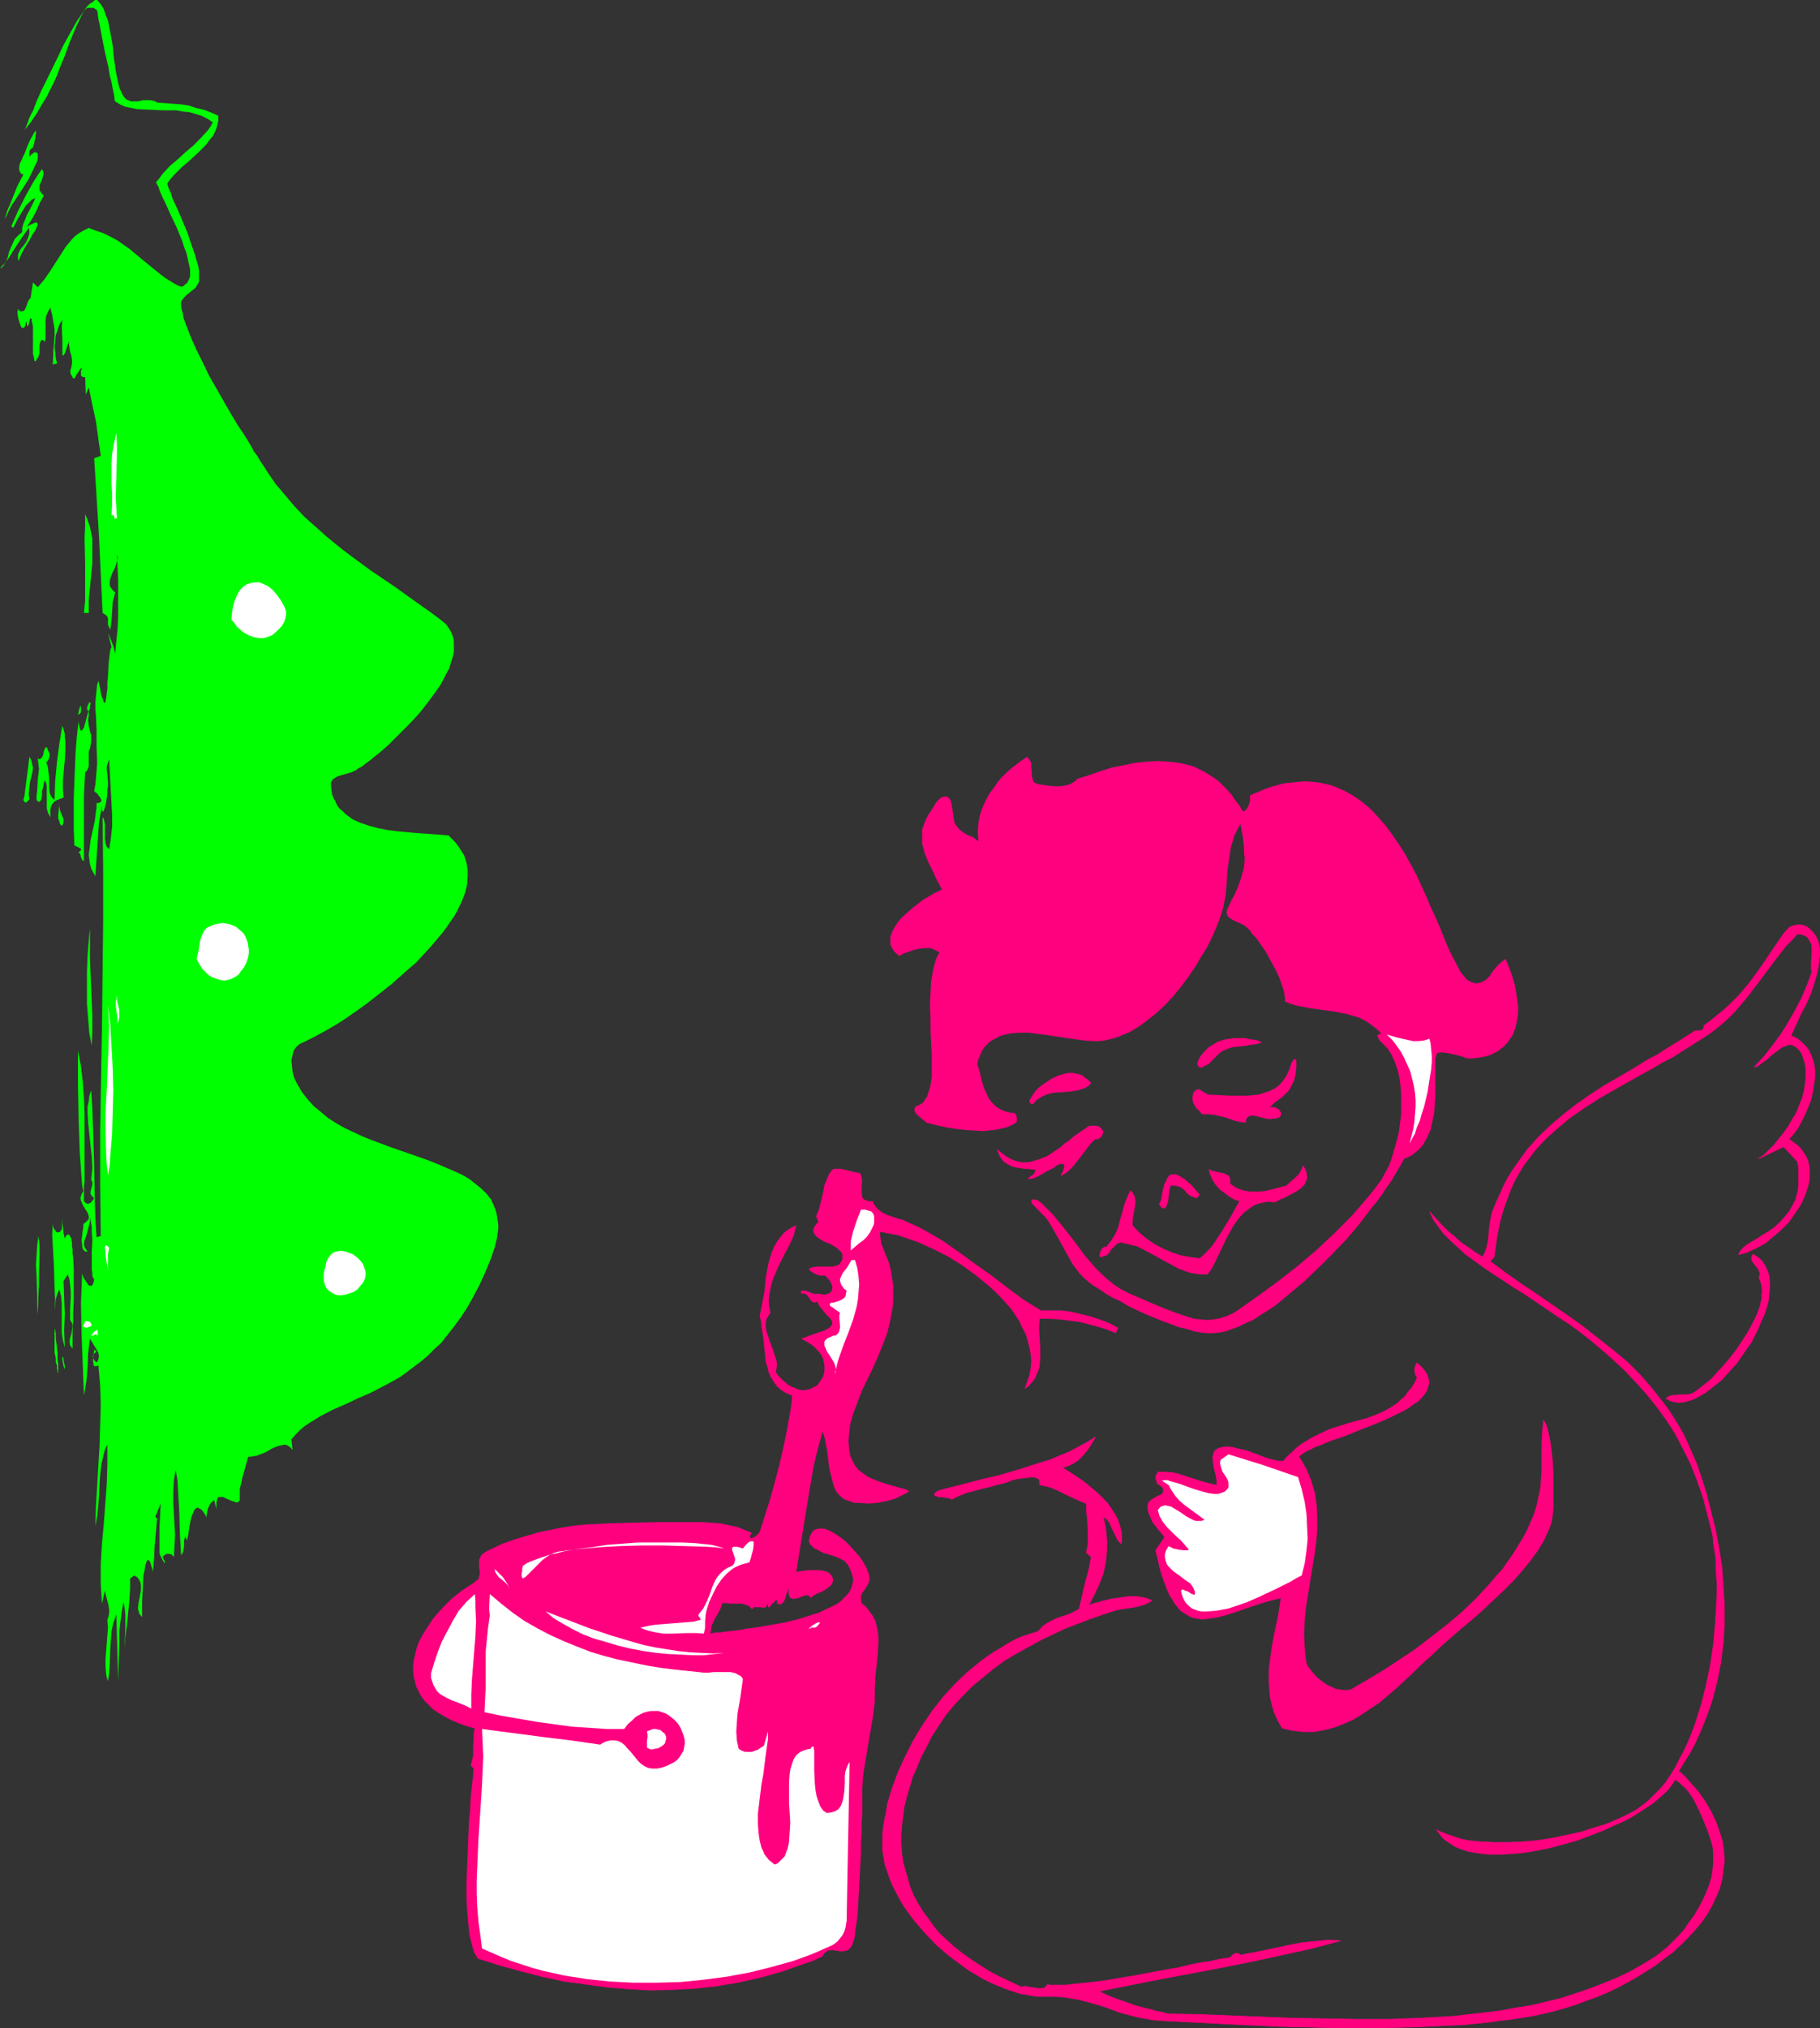 <?xml version="1.0" encoding="UTF-8" standalone="no"?>
<svg
   version="1.0"
   width="129.788mm"
   height="144.583mm"
   id="svg51"
   sodipodi:docname="Angel Painting.wmf"
   xmlns:inkscape="http://www.inkscape.org/namespaces/inkscape"
   xmlns:sodipodi="http://sodipodi.sourceforge.net/DTD/sodipodi-0.dtd"
   xmlns="http://www.w3.org/2000/svg"
   xmlns:svg="http://www.w3.org/2000/svg">
  <rect width="100%" height="100%" fill="#333333" stroke="none"/>
  <sodipodi:namedview
     id="namedview51"
     pagecolor="#ffffff"
     bordercolor="#000000"
     borderopacity="0.25"
     inkscape:showpageshadow="2"
     inkscape:pageopacity="0.0"
     inkscape:pagecheckerboard="0"
     inkscape:deskcolor="#d1d1d1"
     inkscape:document-units="mm" />
  <defs
     id="defs1">
    <pattern
       id="WMFhbasepattern"
       patternUnits="userSpaceOnUse"
       width="6"
       height="6"
       x="0"
       y="0" />
  </defs>
  <path
     style="fill:#00ff00;fill-opacity:1;fill-rule:evenodd;stroke:none"
     d="m 42.339,27.634 2.101,0.162 2.101,0.162 2.262,0.162 2.101,0.323 1.939,0.646 2.101,0.485 2.101,0.808 1.778,0.808 v 1.454 l -0.323,1.454 -0.485,1.293 -0.646,1.293 -0.97,1.131 -0.808,1.131 -2.101,2.101 -2.262,2.101 -2.262,1.939 -2.101,2.101 -0.97,1.131 -0.808,1.131 0.323,1.131 0.646,1.454 0.485,1.616 0.808,1.616 1.616,3.717 1.616,3.878 1.293,3.878 0.646,1.778 0.485,1.778 0.485,1.616 0.162,1.454 v 1.454 1.131 l -0.485,0.808 -0.485,0.808 -1.616,1.293 -0.808,0.646 -0.646,0.646 -0.485,0.646 -0.323,0.646 v 0.97 l 0.162,0.97 0.323,1.131 0.162,1.131 0.485,1.293 0.485,1.293 1.131,2.909 1.454,3.232 1.616,3.232 1.616,3.394 1.939,3.394 3.878,6.787 1.939,3.232 1.939,2.909 1.778,2.909 0.646,1.293 0.97,1.293 0.646,1.131 0.646,0.97 0.646,0.97 0.485,0.808 2.424,3.555 2.586,3.07 2.586,3.07 2.747,2.909 2.909,2.586 2.909,2.586 2.909,2.424 2.909,2.262 6.141,4.525 6.464,4.363 6.302,4.525 3.232,2.262 3.232,2.424 1.131,0.97 0.808,1.131 0.646,1.131 0.485,1.293 0.162,1.131 v 1.454 1.293 l -0.323,1.454 -0.485,1.454 -0.485,1.616 -0.808,1.454 -0.808,1.616 -0.808,1.454 -1.131,1.616 -2.262,3.07 -2.424,3.07 -2.747,2.909 -2.747,2.747 -2.586,2.586 -2.586,2.262 -1.293,0.97 -1.131,0.97 -1.131,0.808 -0.97,0.808 -0.97,0.485 -0.646,0.485 -0.97,0.485 -0.97,0.323 -2.262,0.646 -0.97,0.323 -0.97,0.646 -0.323,0.323 -0.323,0.808 v 0.646 l 0.162,1.293 0.162,1.131 0.485,1.131 0.485,0.97 0.485,0.97 0.646,0.808 0.808,0.646 0.808,0.808 1.778,1.293 2.101,0.97 2.424,0.808 2.424,0.646 2.424,0.485 2.586,0.323 5.171,0.485 2.424,0.162 2.262,0.162 2.101,0.162 1.939,0.162 0.97,0.97 0.808,0.808 0.646,0.808 0.646,0.97 1.131,1.778 0.646,1.939 0.323,1.939 v 1.939 l -0.162,2.101 -0.485,2.101 -0.808,2.101 -0.97,2.101 -1.131,2.101 -1.454,2.101 -1.454,2.101 -1.778,2.101 -1.778,2.101 -1.939,2.101 -1.939,2.101 -2.262,1.939 -4.363,3.878 -4.525,3.555 -2.262,1.778 -2.262,1.616 -2.101,1.454 -2.101,1.454 -2.101,1.293 -1.939,1.131 -1.778,0.97 -1.778,0.97 -1.616,0.808 -1.293,0.646 -0.808,0.323 -0.646,0.485 -0.485,0.485 -0.485,0.646 -0.323,0.646 -0.162,0.808 -0.323,1.454 0.162,1.616 0.162,1.616 0.485,1.616 0.646,1.293 1.293,2.262 1.616,2.101 1.616,1.778 1.939,1.616 1.939,1.616 2.262,1.454 2.262,1.293 2.424,1.131 2.424,1.131 2.424,0.97 5.171,1.939 5.171,1.778 5.01,1.778 2.424,0.97 2.262,0.97 2.262,0.97 2.101,0.97 1.939,1.131 1.616,1.293 1.616,1.293 1.454,1.454 1.131,1.454 0.808,1.778 0.646,1.778 0.323,2.101 0.162,1.131 v 1.131 l -0.162,1.131 -0.162,1.293 -0.323,1.293 -0.323,1.293 -0.485,1.454 -0.485,1.454 -1.454,3.555 -1.616,3.555 -1.616,3.07 -1.616,2.909 -1.778,2.747 -1.778,2.424 -1.778,2.262 -1.778,2.262 -1.939,1.778 -1.778,1.778 -1.939,1.616 -1.939,1.454 -1.939,1.454 -1.778,1.293 -3.878,2.101 -3.717,1.939 -3.717,1.616 -3.394,1.616 -3.394,1.454 -3.07,1.616 -2.909,1.778 -1.454,0.97 -1.131,0.97 -1.293,1.293 -1.131,1.293 0.323,2.909 -0.485,-0.646 -0.646,-0.485 -0.646,-0.323 h -0.646 l -0.646,0.162 -0.808,0.162 -1.616,0.646 -0.808,0.485 -0.808,0.485 -1.616,0.646 -0.808,0.323 -0.97,0.162 -0.808,0.162 h -0.646 l -0.808,2.909 -0.808,2.909 -0.323,1.454 -0.323,1.454 v 1.454 1.454 l -0.323,0.485 -0.323,0.162 h -0.323 l -0.485,-0.162 -0.97,-0.323 -1.131,-0.485 -0.97,-0.485 h -0.323 -0.485 -0.323 l -0.323,0.323 -0.162,0.485 -0.162,0.808 v 1.616 l -0.646,-2.424 -0.485,0.485 -0.485,0.485 -0.646,1.293 -0.323,1.293 -0.162,1.131 -0.323,-0.808 -0.485,-0.646 -0.323,-0.485 -0.485,-0.323 -0.323,-0.162 -0.323,-0.162 h -0.162 l -0.323,0.162 -0.485,0.485 -0.323,0.808 -0.485,1.131 -0.485,2.424 -0.162,1.131 -0.162,1.131 -0.162,0.808 -0.162,0.485 v 0.162 h -0.162 v 0 -0.323 l -0.162,-0.162 v -0.646 l -0.323,0.646 -0.162,0.646 v 1.454 l -0.162,1.131 -0.162,0.646 -0.485,0.646 -0.323,-5.818 -0.162,-5.818 -0.323,-5.656 -0.162,-2.909 -0.485,-2.747 -0.485,2.909 -0.162,2.909 v 2.909 l 0.162,2.909 0.323,5.979 -0.162,2.909 -0.162,2.909 -0.323,-0.323 -0.323,-0.323 -0.485,-0.162 h -0.323 -0.485 l -0.323,0.162 -0.485,0.323 -0.323,0.323 0.323,0.646 0.162,0.323 0.162,0.323 v 0.323 h -0.162 l -0.162,-0.323 -0.323,-0.485 -0.323,-0.646 -0.323,-0.646 -0.162,-0.646 v -3.232 -3.394 l 0.162,-3.394 0.162,-3.232 -1.454,3.555 0.485,0.485 -0.323,3.717 -0.323,3.555 -0.162,3.555 -0.323,3.555 -0.162,-0.808 -0.323,-0.97 -0.162,-0.646 -0.162,-0.323 -0.162,-0.323 -0.323,-0.162 v 0 l -0.323,0.162 v 0.162 l -0.162,0.323 -0.323,0.97 -0.162,1.293 -0.323,1.454 -0.162,3.394 -0.162,3.394 v 3.717 0.323 0.162 l -0.485,-0.485 -0.323,-0.485 -0.162,-0.646 -0.162,-0.646 0.162,-1.454 0.323,-1.616 0.323,-1.778 v -0.646 -0.808 l -0.162,-0.808 -0.323,-0.646 -0.485,-0.646 -0.808,-0.485 -1.131,0.808 v 2.747 l -0.162,2.586 -0.485,5.333 -0.646,5.333 -0.162,2.586 v 2.747 -3.878 l 0.162,-3.717 v -3.878 l -0.162,-1.778 -0.323,-1.778 -0.485,2.586 -0.323,2.586 -0.323,2.747 v 2.747 l -0.323,10.666 -0.485,-17.938 -0.808,2.262 -0.485,2.262 -0.162,2.101 -0.162,2.262 -0.162,4.686 -0.162,2.262 -0.323,2.101 -0.323,-0.97 -0.162,-0.97 -0.162,-1.939 v -2.101 l 0.162,-2.101 0.162,-2.101 0.162,-2.101 0.162,-2.101 -0.162,-2.101 0.323,-0.97 0.162,-0.808 v -0.97 l -0.162,-1.131 -0.485,-1.939 -0.323,-1.131 -0.162,-0.97 -0.808,3.555 -0.162,-2.747 -0.162,-2.586 v -5.333 l 0.323,-5.494 0.485,-5.171 0.808,-10.827 0.162,-5.333 v -5.333 l -0.646,1.293 -0.323,1.293 -0.646,2.747 -0.323,2.747 -0.162,2.747 -0.323,5.656 -0.323,2.747 -0.485,2.747 0.162,-5.494 0.646,-10.827 0.323,-5.333 0.162,-5.494 0.162,-5.494 -0.162,-5.333 -0.485,-5.494 -0.323,0.323 h -0.323 -0.323 -0.162 l -0.162,-0.323 v -0.323 l -0.162,-0.808 0.162,-1.939 0.162,-0.646 v -0.323 -0.162 l 0.646,0.646 -0.485,0.323 -0.323,0.323 -0.162,0.323 v 0.485 l 0.162,0.485 0.162,0.323 0.646,0.646 0.323,-0.485 0.162,-0.323 0.162,-0.97 -0.162,-0.808 -0.323,-0.646 -0.97,-1.616 -0.97,-1.616 -0.485,3.878 -0.162,3.878 -0.323,3.717 -0.646,3.878 -0.323,-8.242 -0.323,-8.242 -0.162,-8.403 0.162,-4.04 0.162,-4.04 0.162,0.646 0.323,0.808 0.485,0.646 0.485,0.808 0.485,0.485 h 0.162 0.323 l 0.323,-0.162 0.162,-0.323 0.162,-0.485 0.162,-0.646 -0.162,-0.323 -0.323,-0.646 v -0.808 l -0.162,-0.97 v -5.01 l 0.162,-2.747 -0.162,-2.586 v -1.131 l -0.162,-0.97 -0.162,-0.97 -0.162,-0.646 v 0.646 0.485 l -0.323,1.293 -0.646,2.424 -0.485,1.293 -0.162,1.131 0.162,0.646 0.162,0.323 0.323,0.485 0.323,0.485 h -0.485 l -0.323,-0.162 -0.323,-0.323 -0.162,-0.323 -0.162,-0.485 v -0.485 l -0.162,-1.293 0.323,-2.586 0.162,-1.131 v -0.323 -0.323 l 0.646,-0.485 0.485,-0.485 0.323,-0.485 v -0.646 l -0.162,-0.485 -0.162,-0.485 -0.646,-0.97 -0.646,-1.131 -0.485,-1.131 -0.162,-0.646 0.162,-0.485 0.162,-0.646 0.485,-0.808 -0.323,-1.454 -0.323,-4.363 -0.323,-4.525 -0.323,-9.211 -0.162,-9.211 v -4.525 -4.525 l 0.808,4.202 0.485,4.202 0.323,4.363 0.162,4.202 v 8.565 4.363 4.202 1.293 l -0.162,0.97 v 1.131 1.131 1.616 0.162 0.162 l 0.485,0.485 0.323,0.162 h 0.485 l 0.323,-0.162 0.323,-0.162 0.323,-0.485 0.485,-0.646 -0.323,-0.323 -0.323,-0.323 -0.323,-0.485 v -0.646 l 0.162,-0.646 0.323,-1.293 v -0.646 l -0.323,-0.646 0.162,-1.616 0.162,-1.454 -0.162,-3.07 -0.646,-5.979 -0.323,-3.07 -0.162,-2.909 v -1.616 l 0.323,-1.454 0.162,-1.454 0.485,-1.454 0.323,4.848 0.162,5.01 0.323,9.858 0.162,10.019 0.162,4.848 0.323,5.01 1.131,-0.323 -0.162,-14.059 v -14.221 l 0.485,-28.119 0.323,-28.28 v -14.059 l -0.162,-14.059 0.323,0.323 0.162,0.646 0.162,0.97 v 2.586 1.293 l 0.162,1.131 0.162,0.485 0.162,0.485 0.323,0.323 0.323,0.323 0.485,-3.07 0.323,-3.07 v -2.909 l -0.162,-3.07 -0.323,-5.979 -0.162,-3.07 -0.162,-3.07 -0.323,0.97 -0.323,0.97 v 0.97 l 0.162,1.131 0.162,2.101 v 1.131 l -0.162,0.97 v 0.323 0.646 l -0.162,1.131 -0.162,1.293 -0.323,1.293 -0.162,0.485 -0.162,0.323 v 0.323 h -0.323 v 0 l -0.162,-0.323 v -0.485 -0.808 l -0.808,4.686 -0.323,4.848 -0.646,9.534 -0.646,-1.131 -0.485,-0.97 -0.323,-1.131 -0.162,-1.293 -0.162,-1.293 0.162,-1.131 0.323,-2.747 1.131,-5.171 0.323,-2.586 0.162,-1.131 v -1.131 h 0.485 l 0.323,-0.162 h 0.162 l 0.323,-0.323 v -0.323 l -0.323,-0.646 -0.808,-1.131 -0.485,-0.323 -0.323,-0.323 0.323,-1.778 0.162,-1.778 0.162,-1.939 0.162,-2.101 -0.162,-4.202 v -4.363 l -0.162,-4.04 -0.162,-1.939 v -1.778 l 0.162,-1.778 0.162,-1.454 0.162,-1.454 0.323,-1.131 0.485,2.101 0.162,1.131 0.162,0.808 0.323,0.646 0.162,0.646 0.162,0.323 v 0.162 l 0.162,0.162 0.162,-0.162 h 0.162 v -0.323 l 0.162,-0.808 0.162,-1.293 0.162,-1.293 v -1.616 l 0.162,-1.616 0.162,-3.394 0.162,-1.454 0.162,-1.293 0.162,-1.131 0.162,-0.323 0.162,-0.323 -0.97,-3.878 1.131,2.747 0.485,1.454 0.323,1.454 0.323,-3.394 0.323,-3.232 0.162,-3.394 v -3.394 -6.626 l -0.323,-6.787 0.162,0.646 v 0.646 l -0.323,1.293 -0.485,1.293 -0.646,1.293 -0.485,1.454 -0.162,0.646 v 0.485 0.646 l 0.323,0.646 0.485,0.646 0.646,0.646 -0.323,1.293 -0.323,1.131 -0.162,2.586 -0.162,2.424 -0.323,2.586 -0.323,-0.646 -0.323,-0.646 v -1.131 -0.485 l -0.162,-0.646 -0.485,-0.485 -0.323,-0.162 -0.485,-0.323 -0.97,-20.847 -1.293,-20.847 1.778,-0.646 -0.646,-4.525 -0.646,-4.686 -0.97,-4.525 -0.97,-4.686 -0.808,1.939 -0.162,-4.686 h -0.485 l -0.323,-0.162 -0.323,-0.323 v -0.323 -0.97 l 0.323,-0.808 -0.646,0.485 -0.323,0.646 -0.485,0.646 -0.323,0.646 -0.323,0.485 h -0.162 l -0.323,-0.162 v -0.162 l -0.162,-0.323 -0.323,-0.485 -0.162,-0.808 0.323,-1.131 0.162,-0.97 v -0.97 l -0.162,-1.131 -0.323,-0.97 -0.162,-0.97 -0.162,-1.131 v -0.97 0.162 l -0.162,0.485 -0.323,0.808 -0.323,1.131 -0.323,0.808 -0.162,0.323 -0.162,0.162 -0.162,0.162 v 0 l -0.162,-0.162 v -0.485 -0.485 -0.97 -1.778 l -0.162,-3.878 0.162,-1.939 -0.808,1.293 -0.485,1.454 -0.485,1.454 -0.162,1.616 -0.162,1.454 0.162,1.616 0.162,1.454 0.323,1.454 -1.131,0.323 0.162,-3.878 0.323,-3.878 V 88.557 l -0.323,-1.778 -0.323,-1.939 -0.485,-1.939 -0.646,1.131 -0.485,1.131 -0.162,1.131 v 0.97 1.293 1.131 1.131 l -0.162,1.293 -0.323,-0.323 -0.323,-0.162 h -0.162 -0.162 l -0.162,0.323 -0.162,0.323 -0.162,0.808 V 95.183 95.021 l -0.162,0.646 -0.162,0.485 -0.162,0.323 -0.323,0.323 -0.162,0.485 H 9.373 L 9.211,97.122 V 96.637 L 9.05,95.991 8.888,95.345 V 93.405 91.466 90.497 89.689 89.042 88.557 87.911 L 8.726,87.265 8.565,86.457 V 85.972 L 8.403,85.81 H 8.242 L 8.08,85.972 7.918,86.618 7.757,87.426 7.595,87.749 7.434,87.911 v 0 L 7.272,87.749 V 87.265 L 7.11,86.457 6.949,87.265 6.787,87.911 6.464,88.234 6.302,88.396 H 6.141 L 5.818,88.234 5.656,87.911 5.494,87.588 5.171,86.618 4.848,85.487 4.686,84.194 4.848,83.225 5.171,83.709 5.494,83.871 H 5.818 6.141 L 6.464,83.709 6.626,83.548 6.949,82.901 7.272,82.093 7.434,81.447 7.918,80.639 8.242,80.316 8.888,76.114 l 1.293,1.293 0.808,-0.97 0.97,-1.131 1.454,-2.101 1.454,-2.262 1.454,-2.262 1.454,-2.262 1.616,-1.939 0.97,-0.97 1.131,-0.808 1.131,-0.646 1.293,-0.646 2.101,0.808 1.939,0.646 1.939,0.97 1.778,0.97 1.616,1.131 1.616,1.131 2.909,2.424 2.747,2.262 2.586,2.101 1.293,0.97 1.293,0.808 1.293,0.808 1.293,0.646 0.646,0.162 0.485,-0.162 0.485,-0.485 0.485,-0.323 0.323,-0.646 0.323,-0.646 0.162,-0.646 v -0.485 -1.293 l -0.323,-1.454 -0.323,-1.454 -0.323,-1.454 -0.646,-1.616 -0.485,-1.616 -1.454,-3.555 -1.616,-3.394 -1.454,-3.232 -0.808,-1.616 -0.323,-0.808 -0.323,-0.646 -0.485,-1.454 -0.646,-1.131 0.97,-1.131 0.808,-1.131 1.939,-2.101 2.101,-1.778 2.101,-1.939 2.101,-1.778 1.939,-1.939 1.939,-2.101 0.808,-1.131 0.646,-1.131 L 55.914,31.997 54.298,31.189 52.682,30.704 51.066,30.219 49.288,30.058 47.51,29.735 H 43.955 l -3.555,-0.162 -3.394,-0.162 -1.616,-0.323 -1.616,-0.323 -1.454,-0.646 -1.293,-0.808 -0.162,-0.323 v -0.485 l -0.162,-1.131 -0.323,-1.454 -0.323,-1.778 -0.485,-1.778 -0.323,-2.101 -0.97,-4.202 -0.808,-4.04 -0.323,-1.778 L 26.826,6.464 26.502,5.01 26.341,3.878 V 3.394 L 26.179,3.07 V 2.747 L 25.21,2.101 h -0.97 -0.646 l -0.485,0.323 -0.323,0.323 -0.323,0.485 -1.131,2.262 -0.97,2.101 -0.808,1.939 -0.808,1.939 -0.646,1.778 -0.646,1.778 -1.454,3.555 -0.646,1.778 -0.808,1.778 -0.97,1.939 -0.97,1.939 -1.293,2.101 -1.293,2.262 -1.616,2.424 -1.939,2.424 0.323,-0.485 0.323,-0.808 0.323,-0.808 0.323,-0.97 0.485,-1.131 0.646,-1.131 0.97,-2.586 1.293,-2.909 1.454,-2.909 3.07,-6.302 1.454,-3.07 1.616,-2.909 1.454,-2.586 0.646,-1.131 0.808,-1.131 0.646,-0.97 0.646,-0.97 0.646,-0.808 0.646,-0.646 L 24.886,0.646 25.371,0.162 25.694,0 h 0.485 l 0.97,1.131 0.808,1.293 0.485,1.454 0.646,1.616 0.323,1.616 0.323,1.616 0.646,3.555 0.323,3.394 0.485,3.394 0.323,1.616 0.323,1.616 0.323,1.293 0.646,1.454 0.323,0.646 0.485,0.646 0.485,0.485 0.485,0.162 0.646,0.323 h 0.646 1.293 l 1.454,-0.323 h 1.293 0.646 l 0.646,0.162 0.646,0.162 z"
     id="path1" />
  <path
     style="fill:#00ff00;fill-opacity:1;fill-rule:evenodd;stroke:none"
     d="M 8.888,39.754 8.242,40.239 7.918,40.723 v 0.808 0.808 L 8.242,41.855 8.565,41.531 8.888,41.37 9.211,41.047 H 9.696 l 0.485,0.323 v 0.646 0.646 l -0.162,0.808 -0.485,0.97 -0.97,2.101 -0.97,1.939 -2.262,3.555 -2.262,3.394 -0.97,1.939 -0.808,1.778 0.323,-1.293 0.485,-1.454 0.646,-1.454 0.646,-1.616 1.293,-3.232 1.616,-3.07 L 5.818,46.864 5.494,46.541 5.333,46.218 5.171,45.733 V 45.087 L 5.333,44.117 5.494,43.794 5.818,43.147 6.141,42.339 6.626,41.37 7.434,39.269 7.918,38.138 8.403,37.168 8.888,36.36 9.211,35.714 9.534,35.391 V 35.229 H 9.696 v 0.162 0.323 0.323 l -0.162,0.485 v 0.646 l -0.162,0.646 -0.162,0.808 z"
     id="path2" />
  <path
     style="fill:#00ff00;fill-opacity:1;fill-rule:evenodd;stroke:none"
     d="m 11.797,46.703 -0.485,1.778 -0.646,1.454 v 0.646 0.646 l 0.485,0.808 0.646,0.646 -0.485,0.97 -0.646,1.131 L 9.696,57.045 8.565,59.146 7.11,61.247 7.757,60.762 8.403,60.439 8.888,60.277 9.211,60.116 9.534,59.954 h 0.323 l 0.162,0.162 0.162,0.323 -0.162,0.485 -0.323,0.808 L 9.211,62.54 8.565,63.509 8.08,64.479 6.787,66.58 6.141,67.711 5.656,68.68 5.333,69.488 5.01,70.296 4.848,69.812 V 69.165 68.68 L 5.01,68.196 5.494,67.226 6.302,66.256 7.11,65.125 7.595,63.994 7.757,63.509 7.918,62.863 V 62.216 L 7.757,61.408 6.949,62.54 6.141,63.671 5.171,65.125 4.202,66.58 2.262,69.65 1.131,71.104 0,72.236 0.485,72.074 0.97,71.589 1.616,70.458 2.101,69.327 2.424,67.872 3.07,66.418 3.717,64.964 4.04,64.317 4.686,63.671 5.171,63.186 5.979,62.54 V 61.408 L 6.302,60.277 6.787,59.146 7.272,57.853 7.918,56.722 9.05,54.46 9.534,53.328 8.565,53.813 7.757,54.621 6.949,55.429 6.141,56.722 4.686,59.146 4.04,60.439 3.555,61.408 3.07,60.924 l 1.778,-4.04 2.101,-4.202 2.101,-3.717 1.131,-1.778 1.131,-1.616 0.162,0.323 0.162,0.323 v 0.323 z"
     id="path3" />
  <path
     style="fill:#000000;fill-opacity:1;fill-rule:evenodd;stroke:none"
     d="m 17.453,98.253 v 3.394 z"
     id="path4" />
  <path
     style="fill:#ffffff;fill-opacity:1;fill-rule:evenodd;stroke:none"
     d="m 30.058,138.815 0.162,-2.909 v -2.909 l -0.162,-2.747 v -5.333 l 0.162,-2.586 0.485,-2.747 0.646,-2.909 0.162,3.07 v 2.909 l -0.162,5.656 -0.162,5.656 0.162,2.909 0.162,2.747 -0.485,0.162 h -0.162 v -0.162 -0.162 l -0.162,-0.485 -0.162,-0.162 z"
     id="path5" />
  <path
     style="fill:#00ff00;fill-opacity:1;fill-rule:evenodd;stroke:none"
     d="m 23.917,165.156 h -1.293 l 0.323,-3.232 v -3.394 -6.626 l -0.162,-6.787 0.162,-3.232 v -3.394 l 0.646,1.616 0.646,1.778 0.323,1.616 0.323,1.616 v 3.394 3.232 l -0.323,3.394 -0.323,3.394 -0.323,3.232 z"
     id="path6" />
  <path
     style="fill:#ffffff;fill-opacity:1;fill-rule:evenodd;stroke:none"
     d="m 62.378,166.934 0.162,-1.939 0.323,-1.778 0.485,-1.616 0.646,-1.454 0.646,-1.131 0.97,-0.97 0.97,-0.646 1.131,-0.323 1.131,-0.162 h 1.131 l 1.131,0.485 1.293,0.646 1.131,0.97 1.131,1.293 1.131,1.616 0.97,1.778 0.323,0.97 v 0.97 l -0.162,0.97 -0.323,0.97 -0.646,1.131 -0.808,0.808 -0.808,0.808 -0.97,0.808 -1.131,0.485 -1.293,0.323 h -1.293 l -1.454,-0.323 -1.293,-0.485 -0.808,-0.485 -0.808,-0.485 -0.646,-0.646 -0.808,-0.646 -0.646,-0.97 z"
     id="path7" />
  <path
     style="fill:#00ff00;fill-opacity:1;fill-rule:evenodd;stroke:none"
     d="m 22.947,208.142 -0.323,6.141 v 5.979 5.979 5.656 h -0.323 l -0.162,-0.162 -0.323,-0.808 -0.162,-0.646 -0.162,-0.323 -0.323,-0.323 0.485,-0.323 0.162,-0.323 v -0.323 l -0.323,-0.162 -0.97,-0.485 -0.323,-0.162 h -0.162 l -0.162,-4.525 v -4.363 -4.04 l 0.162,-4.04 0.162,-4.04 0.162,-4.04 0.323,-4.04 0.485,-4.363 0.162,0.97 0.162,0.808 0.162,0.485 0.162,0.162 0.162,0.162 0.162,-0.323 0.323,-0.323 0.162,-0.323 0.323,-1.131 0.162,-0.646 0.162,-0.646 0.323,-1.131 0.162,-0.485 0.162,-0.323 -0.323,-0.162 v -0.162 l -0.162,-0.485 0.162,-0.646 0.323,-0.646 0.162,-0.323 h 0.162 v 0 l 0.162,0.162 v 0.323 l -0.162,0.485 v 0.646 l -0.323,0.808 v 0.97 l -0.162,1.454 0.162,1.454 0.323,1.454 0.323,1.131 v 1.454 l -0.162,1.454 -0.162,0.646 -0.323,0.808 v 0.808 1.454 0.808 0.808 l -0.162,0.646 -0.323,0.646 z"
     id="path8" />
  <path
     style="fill:#00ff00;fill-opacity:1;fill-rule:evenodd;stroke:none"
     d="m 21.008,192.628 0.323,-1.454 0.162,-0.485 0.162,-0.485 v 0 l 0.162,0.162 v 0.323 1.293 l -0.323,0.323 z"
     id="path9" />
  <path
     style="fill:#00ff00;fill-opacity:1;fill-rule:evenodd;stroke:none"
     d="m 17.13,214.929 -0.97,0.323 -0.808,0.323 -0.808,0.485 -0.485,0.646 -0.323,0.646 -0.162,0.808 v 0.97 1.131 l -0.323,-0.646 -0.323,-0.646 -0.323,-1.131 v -1.131 -1.293 -2.586 -1.293 l -0.485,-1.293 -0.162,0.323 -0.162,0.485 -0.162,0.97 -0.323,1.293 v 1.131 l -0.162,0.97 -0.162,0.162 -0.162,0.323 -0.162,0.162 h -0.162 l -0.323,-0.162 -0.323,-0.323 v -1.293 l 0.162,-1.293 0.162,-2.909 0.323,-2.909 -0.162,-1.293 -0.162,-1.616 0.323,0.323 h 0.162 l 0.323,-0.162 0.323,-0.323 0.323,-0.646 0.162,-0.97 0.323,-0.808 0.162,-0.162 v -0.162 h 0.323 l 0.162,0.323 0.162,0.485 0.323,0.646 0.162,0.808 -0.162,0.646 -0.323,0.646 -0.485,0.646 0.323,0.646 0.162,0.646 0.162,1.454 0.162,1.293 v 2.909 l 0.162,1.131 0.162,0.485 0.323,0.646 0.323,0.323 0.485,0.485 0.162,-5.01 0.485,-5.171 0.646,-5.01 0.808,-4.848 0.323,0.97 0.323,1.131 v 0.97 l 0.162,1.131 v 2.586 l -0.162,2.586 -0.485,5.171 v 2.586 z"
     id="path10" />
  <path
     style="fill:#00ff00;fill-opacity:1;fill-rule:evenodd;stroke:none"
     d="m 7.918,215.253 -0.323,0.485 -0.485,0.485 H 6.949 6.787 l -0.323,-0.323 -0.162,-0.323 0.323,-1.293 0.162,-1.454 0.808,-6.141 0.162,-1.454 0.162,-1.293 0.485,0.808 0.162,0.646 0.162,0.808 0.162,0.646 -0.162,1.293 -0.323,1.293 -0.323,1.293 -0.162,1.454 -0.162,1.454 v 0.808 z"
     id="path11" />
  <path
     style="fill:#ff007f;fill-opacity:1;fill-rule:evenodd;stroke:none"
     d="m 290.233,209.92 3.07,-0.97 3.232,-1.131 3.07,-0.97 3.232,-0.646 3.07,-0.646 3.07,-0.323 3.07,-0.162 2.909,0.162 2.909,0.323 2.747,0.646 1.454,0.485 1.293,0.646 1.293,0.646 1.293,0.808 1.293,0.808 1.293,0.97 1.131,1.131 1.131,1.131 1.131,1.293 0.97,1.454 1.131,1.454 0.97,1.616 0.485,-0.162 0.485,-0.485 0.323,-0.485 0.323,-0.646 0.323,-1.293 v -1.293 l 1.939,-0.808 1.939,-0.808 1.778,-0.646 1.778,-0.485 1.778,-0.485 1.778,-0.162 1.616,-0.162 1.616,-0.162 h 1.454 l 1.616,0.162 1.454,0.162 1.454,0.323 1.454,0.323 1.293,0.485 2.586,1.131 2.586,1.454 2.262,1.616 2.262,1.939 1.939,2.101 2.101,2.424 1.778,2.424 1.778,2.586 1.616,2.586 1.616,2.909 1.454,2.747 2.586,5.656 1.131,2.747 1.293,2.747 1.131,2.586 0.97,2.424 0.97,2.424 0.97,2.101 0.97,1.939 0.97,1.778 0.808,1.616 0.97,1.131 0.808,0.97 0.97,0.485 0.808,0.323 0.646,0.162 0.646,-0.162 0.808,-0.162 0.485,-0.323 0.646,-0.323 1.131,-1.131 0.808,-1.293 1.131,-1.293 1.131,-1.131 0.485,-0.323 0.646,-0.485 0.808,1.939 0.808,2.101 0.646,2.101 0.485,2.101 0.323,2.262 0.323,2.101 v 2.101 l -0.323,2.101 -0.485,1.939 -0.646,1.778 -1.131,1.616 -0.646,0.808 -0.646,0.646 -0.808,0.646 -0.808,0.646 -0.97,0.485 -0.97,0.485 -1.131,0.323 -1.293,0.323 -1.293,0.162 -1.454,0.162 h -0.323 -0.485 l -1.131,-0.323 -1.454,-0.485 -1.454,-0.323 -1.454,-0.323 -1.293,-0.162 h -0.646 -0.485 l -0.323,0.162 -0.323,0.162 v 0.323 l -0.162,0.485 -0.162,0.485 v 0.646 5.01 2.262 2.101 l -0.162,2.424 -0.162,2.262 -0.485,2.262 -0.485,2.262 -0.97,2.101 -0.97,1.778 -0.646,0.808 -0.808,0.808 -0.808,0.646 -0.808,0.646 -1.131,0.646 -0.97,0.323 -0.808,1.454 -0.808,1.454 -0.97,1.616 -0.97,1.616 -1.293,1.778 -1.131,1.778 -1.454,1.939 -1.454,1.778 -3.07,4.04 -3.394,4.04 -3.717,3.878 -3.878,3.878 -3.878,3.717 -4.04,3.394 -1.939,1.616 -1.939,1.616 -1.939,1.293 -2.101,1.293 -1.939,1.293 -1.939,0.808 -1.939,0.97 -1.778,0.646 -1.778,0.646 -1.778,0.323 -1.778,0.162 h -1.454 l -1.616,-0.162 -1.778,-0.323 -2.101,-0.646 -2.101,-0.485 -2.101,-0.808 -2.262,-0.808 -4.686,-1.939 -4.525,-2.101 -2.101,-1.293 -2.101,-0.97 -1.939,-1.131 -1.616,-1.131 -1.616,-0.97 -1.293,-0.97 -1.293,-1.131 -1.131,-1.131 -0.97,-1.293 -0.97,-1.293 -1.616,-2.909 -1.616,-2.909 -1.616,-2.909 -1.616,-2.747 -0.97,-1.293 -1.131,-1.131 -1.131,-1.131 -1.131,-1.131 -0.162,-0.323 -0.162,-0.323 v -0.323 l 0.162,-0.162 0.162,-0.162 h 0.485 l 1.131,0.323 0.323,0.323 0.323,0.162 1.616,1.616 1.616,1.616 2.909,3.555 2.909,3.717 2.747,3.717 2.909,3.394 1.616,1.616 1.616,1.454 1.778,1.454 1.939,1.293 2.262,1.131 2.262,0.97 3.394,1.454 3.394,1.454 3.394,1.293 3.394,1.131 1.616,0.485 1.778,0.162 1.616,0.162 1.778,-0.162 1.778,-0.323 1.616,-0.485 1.778,-0.808 1.778,-1.131 5.01,-3.555 5.333,-3.878 5.171,-4.04 5.171,-4.363 4.848,-4.525 2.424,-2.424 2.262,-2.262 2.101,-2.424 2.101,-2.424 2.101,-2.586 1.778,-2.424 0.97,-1.778 0.97,-1.778 0.808,-2.101 0.646,-2.262 0.646,-2.262 0.646,-2.424 0.323,-2.586 0.323,-2.424 v -2.586 -2.424 l -0.162,-2.424 -0.323,-2.424 -0.485,-2.101 -0.808,-2.262 -0.808,-1.778 -1.131,-1.778 v 0 l -0.323,-0.323 -0.485,-0.485 -1.293,-1.293 -0.323,-0.646 -0.162,-0.323 -0.162,-0.323 0.162,-0.162 0.162,-0.162 0.323,-0.162 0.485,-0.162 -1.454,-1.293 -1.454,-1.131 -1.454,-0.97 -1.616,-0.808 -1.616,-0.485 -1.616,-0.485 -3.232,-0.646 -3.555,-0.485 -3.394,-0.485 -3.394,-0.646 -1.616,-0.485 -1.616,-0.646 v -1.131 l -0.162,-1.131 -0.323,-1.293 -0.485,-1.293 -0.485,-1.454 -0.646,-1.454 -1.454,-2.747 -1.616,-2.909 -1.778,-2.586 -0.808,-1.131 -0.97,-0.97 -0.646,-0.97 -0.808,-0.808 -0.808,-0.646 -0.97,-0.485 -1.131,-0.485 -0.97,-0.485 -0.97,-0.646 -0.323,-0.323 -0.162,-0.323 -0.162,-0.485 v -0.485 l 0.162,-0.646 0.323,-0.646 0.808,-1.778 0.808,-1.454 0.646,-1.454 0.485,-1.293 0.485,-1.293 0.323,-1.131 0.646,-2.262 0.162,-2.424 -0.162,-1.293 v -1.293 l -0.162,-1.454 -0.162,-1.616 -0.323,-1.616 -0.323,-1.939 -0.808,1.454 -0.808,1.616 -0.485,1.616 -0.485,1.454 -0.485,3.394 -0.485,3.232 -0.162,3.232 -0.323,3.394 -0.646,3.232 -0.485,1.616 -0.485,1.454 -0.97,2.424 -1.131,2.586 -1.293,2.586 -1.616,2.586 -1.616,2.747 -1.778,2.586 -1.939,2.586 -2.101,2.586 -2.262,2.424 -2.262,2.101 -2.424,1.939 -2.424,1.778 -2.424,1.454 -2.747,1.131 -1.293,0.485 -1.293,0.323 -1.454,0.323 -1.293,0.162 h -1.939 l -2.262,-0.162 -2.262,-0.323 -2.424,-0.323 -5.171,-0.808 -2.586,-0.323 -2.424,-0.323 h -2.424 l -2.424,0.162 -2.101,0.485 -0.97,0.323 -0.808,0.485 -0.97,0.485 -0.808,0.485 -0.808,0.808 -0.646,0.646 -0.646,0.97 -0.485,1.131 -0.485,1.131 -0.323,1.293 0.646,2.101 0.485,2.101 0.646,2.262 0.97,2.101 0.485,0.97 0.646,0.808 0.808,0.808 0.808,0.646 0.808,0.485 1.131,0.485 1.293,0.323 1.293,0.162 0.485,0.485 0.162,0.97 v 0.323 0.485 l -0.323,0.323 -0.323,0.323 -1.131,0.485 -1.131,0.485 -1.454,0.323 -1.454,0.323 -1.616,0.162 -1.616,0.162 -3.232,-0.162 -3.394,-0.323 -3.232,-0.485 -2.909,-0.646 -1.293,-0.323 -1.293,-0.323 -0.485,-0.485 -0.646,-0.485 -1.131,-0.97 -0.485,-0.485 -0.323,-0.485 -0.162,-0.646 0.162,-0.485 0.162,-0.323 0.808,-0.323 0.646,-0.323 0.646,-0.485 0.485,-0.808 0.485,-0.646 0.323,-0.97 0.323,-0.97 0.323,-1.131 0.162,-1.131 0.162,-1.293 v -2.909 -2.909 l -0.162,-3.232 -0.162,-3.394 v -3.394 l -0.162,-3.232 0.162,-3.232 0.162,-3.232 0.485,-2.909 0.323,-1.293 0.323,-1.293 0.485,-1.293 0.646,-1.131 -0.646,-0.323 -0.646,-0.323 -0.646,-0.323 -0.646,-0.162 h -1.454 l -1.454,0.162 -1.454,0.323 -1.293,0.485 -1.454,0.485 -1.131,0.646 -0.808,-0.646 -0.485,-0.485 -0.485,-0.646 -0.323,-0.646 -0.323,-0.646 v -0.646 -0.646 -0.808 l 0.485,-1.293 0.646,-1.293 0.97,-1.454 1.131,-1.293 1.454,-1.293 1.293,-1.131 1.454,-1.131 1.454,-1.131 1.454,-0.808 1.293,-0.808 1.293,-0.646 0.97,-0.485 -1.293,-2.424 -0.646,-1.293 -0.485,-1.131 -1.293,-2.586 -0.97,-2.424 -0.323,-1.293 -0.323,-1.131 v -1.293 -1.293 -1.293 l 0.485,-1.293 0.485,-1.293 0.646,-1.293 0.485,-0.646 0.485,-0.808 0.97,-1.616 0.646,-0.808 0.646,-0.646 0.646,-0.323 0.97,-0.162 0.323,0.162 0.323,0.162 0.323,0.323 0.162,0.323 0.323,0.97 0.162,0.97 0.162,1.131 0.162,1.293 0.162,0.97 0.162,0.808 0.646,0.97 0.646,0.808 0.808,0.646 0.808,0.485 0.808,0.485 0.97,0.323 0.97,0.646 0.808,0.646 -0.162,-1.778 v -1.616 l 0.162,-1.778 0.323,-1.616 0.485,-1.616 0.646,-1.616 0.808,-1.616 0.808,-1.454 1.131,-1.454 0.97,-1.454 1.131,-1.293 1.293,-1.293 1.293,-1.131 1.454,-1.131 1.293,-0.97 1.454,-0.97 0.323,0.323 0.323,0.485 0.323,0.485 0.162,0.485 v 1.131 l 0.162,1.131 v 1.293 l 0.323,0.97 0.162,0.485 0.485,0.323 0.485,0.162 0.646,0.162 1.131,0.162 1.293,0.162 1.454,0.162 h 1.454 l 1.454,-0.162 1.293,-0.323 1.131,-0.646 0.485,-0.323 z"
     id="path12" />
  <path
     style="fill:#00ff00;fill-opacity:1;fill-rule:evenodd;stroke:none"
     d="m 16.645,222.525 -0.485,-0.485 -0.162,-0.808 -0.323,-0.646 v -0.808 l 0.162,-1.616 0.162,-1.454 v 0.808 l 0.162,0.808 0.646,1.616 0.323,0.808 v 0.646 l -0.162,0.646 -0.162,0.323 z"
     id="path13" />
  <path
     style="fill:#ffffff;fill-opacity:1;fill-rule:evenodd;stroke:none"
     d="m 53.005,258.4 0.323,-1.454 0.323,-1.454 0.162,-1.454 0.323,-1.293 0.485,-1.131 0.323,-0.646 0.323,-0.485 0.485,-0.485 0.646,-0.323 0.808,-0.323 0.808,-0.323 0.97,-0.162 0.97,-0.162 0.97,0.162 0.97,0.162 0.808,0.323 0.808,0.323 0.808,0.646 1.293,1.131 0.485,0.808 0.323,0.808 0.323,0.808 0.162,0.97 0.162,0.97 v 0.97 l -0.162,1.131 -0.485,1.454 -0.646,1.293 -0.808,0.97 -0.646,0.97 -0.97,0.646 -0.97,0.485 -0.97,0.323 -0.97,0.162 -1.131,-0.162 -0.97,-0.323 -0.97,-0.323 -1.131,-0.646 -0.808,-0.808 -0.97,-0.97 -0.808,-1.293 z"
     id="path14" />
  <path
     style="fill:#ff007f;fill-opacity:1;fill-rule:evenodd;stroke:#ff007f;stroke-width:0.162px;stroke-linecap:round;stroke-linejoin:round;stroke-miterlimit:4;stroke-dasharray:none;stroke-opacity:1"
     d="m 482.699,279.085 1.131,0.485 0.808,0.485 0.808,0.646 0.646,0.646 0.646,0.646 0.646,0.808 0.808,1.616 0.646,1.939 0.323,1.939 v 1.939 l -0.323,2.101 -0.323,2.101 -0.485,2.101 -0.808,1.939 -0.808,1.939 -0.97,1.939 -0.97,1.778 -1.131,1.454 -1.131,1.293 1.131,0.97 1.131,0.808 0.97,0.97 0.646,0.97 0.646,0.97 0.485,1.131 0.323,1.131 0.162,1.131 v 1.131 1.293 l -0.162,1.131 -0.323,1.293 -0.808,2.424 -1.131,2.424 -1.616,2.424 -1.616,2.262 -2.101,2.101 -2.101,1.778 -2.101,1.778 -2.424,1.293 -2.424,1.131 -1.131,0.323 -1.131,0.323 0.162,-0.485 0.162,-0.323 0.808,-0.97 0.97,-0.808 1.293,-0.808 1.454,-0.808 1.454,-0.97 1.616,-0.97 1.616,-1.131 1.454,-1.293 1.454,-1.616 1.293,-1.616 1.131,-2.101 0.485,-0.97 0.323,-1.293 0.323,-1.131 0.162,-1.454 v -1.293 -1.616 -1.616 l -0.323,-1.778 -3.717,-4.04 -6.787,3.232 1.454,-0.97 1.293,-1.293 1.454,-1.454 1.293,-1.616 1.293,-1.616 1.293,-1.778 0.97,-1.778 1.131,-1.778 0.808,-2.101 0.808,-1.939 0.485,-1.939 0.323,-2.101 0.162,-1.939 v -1.939 l -0.323,-1.778 -0.646,-1.939 -0.323,-0.646 -0.323,-0.485 -0.808,-0.808 -0.646,-0.485 -0.808,-0.323 h -0.808 l -0.808,0.323 -0.97,0.323 -0.808,0.646 -1.778,1.293 -1.616,1.454 -0.97,0.646 -0.808,0.646 -0.646,0.485 -0.808,0.162 2.586,-2.747 2.262,-2.909 2.262,-3.07 1.939,-3.07 1.939,-3.394 1.778,-3.394 1.454,-3.394 1.293,-3.555 -0.162,-0.646 v -0.646 -1.454 l 0.162,-1.778 v -1.616 -0.808 l -0.162,-0.808 -0.323,-0.485 -0.323,-0.646 -0.485,-0.646 -0.646,-0.323 -0.808,-0.323 -1.131,-0.162 -1.616,1.778 -1.616,1.616 -2.747,3.555 -5.333,7.11 -2.747,3.555 -2.909,3.394 -1.616,1.616 -1.778,1.616 -1.778,1.454 -1.939,1.454 -4.848,3.07 -4.848,3.07 -2.586,1.293 -2.424,1.454 -4.686,2.586 -4.848,2.747 -4.525,2.586 -4.363,2.747 -4.202,2.909 -1.939,1.616 -3.717,3.232 -1.778,1.778 -1.778,1.939 -1.454,1.939 -1.616,2.101 -1.293,2.101 -1.293,2.262 -1.131,2.586 -0.97,2.586 -0.97,2.747 -0.808,2.909 -0.646,3.07 -0.485,3.07 -0.485,3.555 -1.131,1.131 v 0 l 4.363,3.232 4.363,3.07 4.363,2.909 4.202,2.909 4.202,2.909 4.04,2.909 3.878,3.07 3.878,3.07 3.717,3.07 3.394,3.394 3.232,3.717 3.07,3.878 1.454,1.939 1.454,2.262 1.293,2.101 1.293,2.262 1.131,2.424 1.131,2.586 1.131,2.586 0.97,2.747 1.616,5.01 1.293,5.01 1.293,5.171 0.97,5.171 0.808,5.171 0.323,5.171 0.323,5.01 v 5.171 l -0.323,5.171 -0.646,5.01 -0.97,5.01 -1.293,5.01 -0.808,2.424 -0.97,2.586 -0.97,2.424 -0.97,2.262 -1.131,2.424 -1.293,2.424 -1.454,2.262 -1.454,2.424 1.454,1.293 1.293,1.454 2.424,2.747 1.939,2.747 1.616,2.747 1.293,2.747 0.97,2.747 0.808,2.586 0.323,2.586 0.162,2.586 -0.323,2.424 -0.323,2.586 -0.646,2.424 -0.97,2.262 -1.131,2.424 -1.293,2.262 -1.454,2.101 -1.778,2.101 -1.939,2.101 -1.939,1.939 -2.101,1.939 -2.424,1.778 -2.262,1.778 -2.586,1.616 -2.586,1.616 -2.586,1.454 -2.747,1.454 -2.747,1.293 -2.747,1.131 -2.747,0.97 -2.909,1.131 -2.747,0.808 -2.747,0.808 -2.747,0.646 -2.909,0.646 -2.909,0.485 -3.07,0.485 -3.07,0.323 -3.232,0.485 -6.464,0.646 -6.949,0.323 -6.949,0.323 -7.11,0.162 h -7.11 -7.272 l -7.11,-0.162 -7.11,-0.162 -6.949,-0.323 -6.787,-0.323 -6.302,-0.323 -6.302,-0.323 -2.909,-0.162 -2.909,-0.162 -2.101,-0.162 -1.778,-0.323 -1.939,-0.323 -1.939,-0.485 -3.555,-0.97 -3.394,-1.293 -3.717,-1.131 -3.717,-0.97 -1.939,-0.323 -2.101,-0.323 -2.101,-0.162 h -2.262 -1.778 l -1.939,-0.162 -1.778,-0.323 -1.939,-0.323 -1.939,-0.646 -1.939,-0.646 -1.939,-0.808 -1.939,-0.808 -1.939,-0.97 -1.939,-1.131 -1.939,-1.131 -1.778,-1.293 -3.717,-2.747 -3.394,-2.909 -3.232,-3.394 -2.909,-3.394 -2.586,-3.555 -1.131,-1.939 -0.97,-1.778 -0.97,-1.939 -0.808,-1.939 -0.646,-1.939 -0.646,-1.778 -0.323,-1.939 -0.323,-1.939 v -1.939 -1.778 l 0.162,-2.101 0.323,-2.101 0.485,-2.262 0.323,-2.101 1.293,-4.363 1.616,-4.363 1.939,-4.202 2.101,-4.202 2.424,-4.04 2.747,-4.04 2.909,-3.717 3.232,-3.555 3.394,-3.232 3.555,-2.909 1.778,-1.293 1.939,-1.293 1.939,-1.131 1.778,-1.131 2.101,-1.131 1.939,-0.808 2.101,-0.646 1.939,-0.646 1.131,-1.293 1.131,-0.808 1.454,-0.808 1.454,-0.646 1.454,-0.485 1.454,-0.485 1.454,-0.646 1.454,-0.808 0.808,-3.555 0.808,-3.394 0.97,-3.555 0.646,-3.555 v 0 l -1.293,-1.131 0.323,-1.616 0.162,-1.778 v -1.616 l -0.162,-3.232 -0.162,-1.778 -0.162,-1.616 v -1.616 l -1.616,-0.646 -1.454,-0.646 -3.07,-1.454 -1.616,-0.808 -1.454,-0.646 -1.616,-0.485 -1.778,-0.323 v -0.646 -0.485 l -0.162,-0.323 -0.323,-0.323 -0.485,-0.162 -0.485,-0.162 h -1.131 l -2.586,0.323 -1.131,0.162 -0.485,0.162 h -0.323 l -1.939,0.808 -2.101,0.485 -2.262,0.646 -2.101,0.485 -4.202,1.131 -2.101,0.808 -1.939,0.97 -0.162,-0.162 -0.323,-0.162 -0.97,-0.162 -0.97,-0.162 h -0.97 l -0.808,-0.323 h -0.323 v -0.162 -0.323 l 0.162,-0.323 0.485,-0.323 0.646,-0.323 5.171,-1.293 5.494,-1.454 5.494,-1.293 5.494,-1.616 5.494,-1.778 2.747,-0.808 2.586,-1.131 2.424,-0.97 2.424,-1.293 2.424,-1.293 2.262,-1.454 -1.616,2.747 -0.97,1.293 -0.97,1.131 -1.131,1.131 -1.293,0.808 -1.293,0.646 -1.616,0.485 2.747,1.778 2.909,1.939 2.747,2.262 1.293,1.131 1.293,1.293 1.131,1.131 0.97,1.454 0.97,1.454 0.808,1.454 0.485,1.454 0.485,1.778 0.162,1.616 -0.162,1.778 -0.808,-0.808 -0.485,-0.97 -0.97,-1.939 -0.485,-1.131 -0.485,-0.97 -0.646,-0.808 -0.97,-0.646 0.323,1.454 0.323,1.454 0.323,3.232 v 3.07 l -0.323,3.07 -0.646,3.07 -1.131,2.909 -1.293,2.747 -1.454,2.747 4.202,-1.131 2.101,-0.485 2.262,-0.323 2.101,-0.323 h 2.101 l 2.101,0.323 1.131,0.323 0.97,0.485 -1.131,0.646 -1.131,0.485 -1.293,0.323 -1.293,0.323 -2.424,0.323 -2.586,0.485 -3.394,1.131 -3.232,1.131 -3.394,1.293 -3.394,1.293 -3.394,1.616 -3.394,1.616 -3.232,1.778 -3.232,1.778 -3.232,1.939 -3.07,2.262 -2.747,2.262 -2.747,2.262 -2.586,2.586 -2.424,2.586 -2.262,2.747 -1.939,2.909 -1.778,2.747 -1.454,2.909 -1.454,2.747 -1.131,2.747 -1.131,2.586 -0.808,2.747 -0.808,2.747 -0.646,2.586 -0.323,2.586 -0.323,2.424 -0.162,2.586 v 2.424 l 0.162,2.424 0.323,2.424 0.646,2.262 0.646,2.262 0.646,2.262 0.97,2.262 1.131,2.101 1.293,2.101 1.454,1.939 1.454,2.101 1.616,1.939 1.939,1.778 1.939,1.778 2.262,1.778 2.262,1.616 2.424,1.616 2.586,1.616 2.747,1.454 2.747,1.293 3.07,1.454 0.97,-0.162 0.97,0.162 0.97,0.162 1.131,0.162 0.97,0.162 0.97,-0.162 h 0.323 l 0.323,-0.323 0.323,-0.323 0.162,-0.323 0.646,0.162 h 0.97 2.101 1.293 l 1.293,-0.162 1.454,-0.162 1.616,-0.162 3.232,-0.323 3.555,-0.485 3.717,-0.646 3.878,-0.646 7.757,-1.454 3.717,-0.646 3.394,-0.808 3.232,-0.646 1.616,-0.162 1.293,-0.323 1.454,-0.323 1.131,-0.162 1.131,-0.162 0.808,-0.162 0.646,-0.646 0.646,-0.485 h 0.323 0.323 l 0.485,0.162 0.323,0.323 3.394,-0.646 3.232,-0.646 6.787,-1.454 3.394,-0.646 3.394,-0.323 3.394,-0.323 3.394,0.162 -7.918,2.101 -8.08,1.778 -8.242,1.778 -8.08,1.616 -16.322,3.07 -16.322,3.232 0.646,0.485 0.808,0.323 0.97,0.485 1.293,0.485 1.293,0.485 1.454,0.485 3.07,1.131 3.07,0.808 1.454,0.323 1.454,0.485 1.293,0.162 0.97,0.323 0.97,0.162 h 0.646 l 7.757,0.162 4.04,0.162 4.04,0.162 8.242,0.323 8.403,0.323 8.726,0.162 8.565,0.162 h 8.726 l 8.726,-0.323 8.726,-0.485 4.202,-0.485 4.363,-0.485 4.04,-0.485 4.202,-0.808 4.202,-0.646 4.04,-0.97 4.04,-0.97 3.878,-1.293 3.878,-1.293 3.717,-1.454 3.555,-1.454 3.717,-1.778 3.394,-1.939 3.394,-2.101 1.454,-1.131 1.616,-1.293 1.454,-1.454 1.616,-1.616 1.454,-1.616 1.293,-1.939 1.454,-1.939 1.131,-1.939 1.131,-2.101 0.97,-2.101 0.808,-2.101 0.646,-2.101 0.323,-2.101 0.162,-2.101 v -1.939 l -0.162,-1.939 -0.323,-1.131 -0.323,-1.131 -0.808,-2.424 -1.131,-2.747 -1.131,-2.586 -1.293,-2.586 -0.808,-1.293 -0.808,-1.131 -0.808,-0.97 -0.97,-0.808 -0.808,-0.808 -0.97,-0.646 -0.808,1.293 -0.97,1.293 -1.293,1.293 -1.454,1.293 -1.778,1.454 -1.778,1.131 -1.939,1.293 -2.101,1.293 -2.262,1.131 -2.262,0.97 -2.424,1.131 -2.424,0.97 -5.171,1.939 -5.171,1.454 -2.586,0.646 -2.586,0.485 -2.586,0.485 -2.586,0.323 -2.424,0.162 -2.424,0.162 h -2.424 l -2.262,-0.162 -2.101,-0.323 -1.939,-0.323 -1.939,-0.646 -1.616,-0.646 -1.454,-0.97 -1.454,-0.97 -1.131,-1.293 -0.97,-1.293 1.293,0.646 1.293,0.485 1.293,0.485 1.616,0.485 1.454,0.485 1.616,0.323 3.394,0.323 3.717,0.162 h 3.717 l 3.878,-0.162 3.878,-0.323 4.04,-0.646 3.878,-0.808 3.717,-0.808 3.555,-1.131 3.232,-0.97 3.07,-1.293 1.454,-0.646 1.293,-0.646 1.293,-0.646 1.131,-0.646 1.778,-1.293 1.616,-1.293 1.616,-1.616 1.616,-1.616 1.454,-1.778 1.293,-1.939 1.293,-2.101 1.131,-2.262 1.131,-2.101 1.131,-2.424 0.97,-2.424 0.97,-2.586 1.616,-5.171 1.293,-5.171 1.131,-5.494 0.808,-5.494 0.485,-5.333 0.323,-5.333 0.162,-5.01 -0.162,-2.424 -0.162,-2.424 v -2.262 l -0.323,-2.262 -0.323,-1.939 -0.162,-2.101 -0.646,-2.586 -0.646,-2.586 -1.293,-5.01 -1.616,-4.686 -1.778,-4.525 -2.101,-4.202 -2.101,-4.04 -2.424,-3.717 -2.586,-3.555 -2.586,-3.232 -2.909,-3.232 -2.747,-2.909 -3.07,-2.909 -2.909,-2.586 -3.07,-2.586 -3.07,-2.424 -3.07,-2.262 -3.232,-2.101 -3.07,-2.101 -5.979,-4.04 -2.909,-1.778 -2.909,-1.939 -2.747,-1.778 -2.586,-1.778 -2.424,-1.778 -2.262,-1.616 -2.101,-1.939 -1.939,-1.778 -1.778,-1.778 -1.454,-1.939 -1.293,-1.778 -0.97,-2.101 1.616,1.778 1.616,1.778 1.616,1.616 1.778,1.454 1.778,1.616 1.939,1.293 1.778,1.293 2.101,1.293 0.646,-1.293 0.485,-1.454 0.323,-1.454 0.162,-1.616 0.162,-1.616 0.162,-1.616 0.323,-1.616 0.323,-1.454 0.97,-2.424 1.131,-2.424 0.97,-2.262 1.131,-2.101 1.293,-2.101 2.747,-3.878 1.293,-1.778 3.07,-3.394 3.232,-3.07 3.394,-2.909 3.555,-2.747 3.717,-2.586 3.717,-2.424 8.08,-4.686 3.878,-2.424 2.262,-1.131 1.939,-1.293 4.202,-2.586 4.04,-2.586 h 0.808 l 0.97,-0.162 0.323,-0.162 0.162,-0.323 0.162,-0.323 v -0.485 l 1.778,-1.293 1.778,-1.454 1.616,-1.293 1.616,-1.454 2.747,-2.747 2.586,-3.07 2.262,-3.07 2.262,-3.232 2.262,-3.394 2.586,-3.717 0.646,-0.808 0.808,-0.808 0.808,-0.485 0.808,-0.162 0.808,-0.162 h 0.646 l 0.808,0.162 0.808,0.323 0.646,0.485 0.646,0.646 0.646,0.646 0.485,0.646 0.485,0.97 0.323,0.808 0.162,0.97 0.162,0.97 v 1.454 l -0.162,1.616 -0.162,1.454 -0.323,1.616 -0.808,2.909 -0.97,2.909 -1.293,2.909 -1.454,2.747 z"
     id="path15" />
  <path
     style="fill:#00ff00;fill-opacity:1;fill-rule:evenodd;stroke:none"
     d="m 24.725,281.671 -0.323,-1.616 -0.323,-1.616 -0.162,-1.939 -0.162,-1.939 -0.323,-4.04 v -4.363 -4.363 l 0.162,-4.202 0.162,-2.101 0.162,-1.939 0.162,-1.778 0.162,-1.616 v 4.04 3.878 l 0.646,15.675 v 4.04 z"
     id="path16" />
  <path
     style="fill:#ffffff;fill-opacity:1;fill-rule:evenodd;stroke:none"
     d="m 31.512,276.015 0.162,-0.808 v -0.97 l -0.323,-1.939 -0.162,-2.101 0.162,-0.97 0.162,-1.131 v 1.131 l 0.162,0.97 0.485,1.939 v 0.97 0.97 l -0.162,0.97 z"
     id="path17" />
  <path
     style="fill:#ffffff;fill-opacity:1;fill-rule:evenodd;stroke:none"
     d="m 29.088,316.738 -0.323,-2.909 -0.162,-2.909 -0.162,-5.656 v -5.818 l 0.323,-5.656 0.485,-11.635 0.162,-5.656 -0.323,-5.656 0.646,5.333 0.323,5.818 0.323,5.818 0.162,5.979 -0.162,5.979 -0.162,5.818 -0.485,5.656 -0.162,2.747 z"
     id="path18" />
  <path
     style="fill:#ffffff;fill-opacity:1;fill-rule:evenodd;stroke:none"
     d="m 385.254,279.893 0.323,1.293 0.162,1.616 0.162,1.616 v 1.778 l -0.162,1.939 -0.323,1.939 -0.646,4.202 -0.97,4.04 -0.646,1.939 -0.485,1.778 -0.808,1.778 -0.485,1.616 -0.808,1.454 -0.646,1.293 0.485,-1.939 0.485,-1.939 0.323,-1.939 0.162,-1.939 0.162,-2.101 v -1.939 l -0.162,-1.939 -0.323,-1.939 -0.485,-1.939 -0.485,-1.939 -0.808,-1.778 -0.808,-1.778 -0.97,-1.778 -1.131,-1.616 -1.131,-1.454 -1.454,-1.454 2.747,0.808 2.909,0.646 1.454,0.323 h 1.454 l 1.454,-0.162 z"
     id="path19" />
  <path
     style="fill:#ff007f;fill-opacity:1;fill-rule:evenodd;stroke:none"
     d="m 340.168,280.863 -1.454,0.485 -1.616,0.162 -1.454,0.323 -1.778,0.162 -1.616,0.162 -1.454,0.485 -1.454,0.646 -0.646,0.485 -0.485,0.485 -0.97,0.97 -0.808,0.808 -0.646,0.646 -0.646,0.323 -0.646,0.323 -0.485,0.323 h -0.646 l -0.323,-0.323 -0.162,-0.162 -0.162,-0.323 v -0.485 l 0.162,-0.323 0.162,-0.485 0.646,-1.131 0.97,-1.131 1.131,-1.131 0.808,-0.485 0.808,-0.485 0.808,-0.485 0.97,-0.323 1.131,-0.323 1.131,-0.162 1.293,-0.162 h 1.293 1.454 l 1.454,0.323 1.616,0.162 z"
     id="path20" />
  <path
     style="fill:#ff007f;fill-opacity:1;fill-rule:evenodd;stroke:none"
     d="m 342.268,298.315 h 0.485 0.485 l 0.646,0.162 0.808,0.485 0.485,0.646 0.162,0.646 -0.162,0.323 -0.162,0.323 -0.162,0.162 -0.485,0.162 -0.485,0.162 h -0.808 l -0.323,0.162 h -0.646 l -1.131,-0.162 -2.424,-0.646 -1.131,-0.162 -0.485,0.162 h -0.323 l -0.323,0.323 -0.323,0.323 -0.162,0.485 v 0.646 l -1.454,-0.162 -1.454,-0.323 -2.747,-0.97 -1.454,-0.323 -1.454,-0.323 -1.454,-0.162 h -1.778 l -0.97,-1.131 -0.646,-0.485 -0.323,-0.646 -0.485,-0.808 -0.162,-0.808 v -0.808 l 0.162,-0.97 0.323,-0.485 0.162,-0.162 0.485,-0.323 0.485,-0.162 0.646,0.323 0.97,0.646 0.485,0.162 0.323,0.323 2.909,0.162 3.232,0.162 h 3.07 1.616 l 1.616,-0.162 1.454,-0.162 1.454,-0.485 1.454,-0.485 1.293,-0.646 1.131,-0.808 0.97,-1.131 0.97,-1.293 0.646,-1.454 0.323,-0.646 0.162,-0.646 0.323,-0.97 0.485,-0.646 0.162,-0.323 h 0.323 l 0.162,0.162 0.162,0.323 v 0.485 1.293 l -0.162,1.616 -0.323,1.454 -0.162,0.646 -0.323,0.485 -0.485,1.131 -0.646,0.97 -0.808,0.808 -0.808,0.808 -1.778,1.293 -0.808,0.646 z"
     id="path21" />
  <path
     style="fill:#ff007f;fill-opacity:1;fill-rule:evenodd;stroke:none"
     d="m 294.112,291.851 -0.808,0.808 -0.808,0.485 -0.97,0.323 -0.97,0.323 -1.939,0.323 -4.363,0.323 -1.131,0.162 -0.97,0.323 -1.131,0.485 -0.808,0.485 -0.97,0.646 -0.808,0.97 h -0.485 l -0.162,-0.162 -0.162,-0.162 -0.162,-0.323 v -0.323 l 0.162,-0.323 0.485,-0.808 1.131,-1.616 0.646,-0.646 0.162,-0.162 0.162,-0.162 1.616,-1.131 1.778,-1.131 1.778,-0.808 1.778,-0.485 0.97,-0.162 h 0.97 l 0.808,0.162 0.808,0.162 0.97,0.323 0.808,0.646 0.808,0.646 z"
     id="path22" />
  <path
     style="fill:#ff007f;fill-opacity:1;fill-rule:evenodd;stroke:none"
     d="m 297.344,304.78 -0.162,0.97 -0.485,0.646 -0.323,0.323 -0.323,0.162 -0.323,0.162 -0.485,-0.162 -1.293,1.293 -0.97,1.293 -2.101,2.747 -1.131,1.454 -1.131,1.293 -1.293,1.131 -1.454,0.808 0.323,-0.808 0.323,-0.485 0.162,-0.646 0.162,-0.323 v -0.323 -0.323 l -0.162,-0.323 h -0.323 -0.646 l -0.808,0.323 -0.808,0.646 -1.939,0.97 -1.939,1.131 -0.97,0.485 -0.808,0.323 -0.808,0.162 -0.646,-0.162 0.646,-0.485 0.485,-0.323 0.485,-0.323 0.162,-0.323 0.162,-0.323 0.162,-0.162 v -0.323 l -0.485,-0.162 h -0.646 l -0.808,-0.162 h -0.97 l -0.97,-0.162 -1.131,-0.162 -1.293,-0.323 -0.97,-0.485 -1.131,-0.646 -0.808,-0.97 -0.323,-0.485 -0.323,-0.646 -0.323,-0.808 -0.162,-0.646 1.131,0.97 1.293,0.97 1.131,0.646 1.131,0.485 1.131,0.323 1.131,0.162 h 1.131 l 1.131,-0.162 0.97,-0.323 1.131,-0.323 2.101,-0.808 1.939,-1.293 1.939,-1.293 0.808,-0.808 0.97,-0.646 1.778,-1.454 1.616,-1.131 1.454,-0.97 0.646,-0.485 0.646,-0.162 h 0.646 0.646 0.485 l 0.646,0.323 0.485,0.485 z"
     id="path23" />
  <path
     style="fill:#ff007f;fill-opacity:1;fill-rule:evenodd;stroke:none"
     d="m 343.4,324.01 -0.97,-0.162 h -0.97 l -1.616,0.323 -1.616,0.485 -1.454,0.97 -1.293,0.97 -1.131,1.131 -1.131,1.454 -0.97,1.454 -1.778,3.232 -0.808,1.778 -0.808,1.616 -1.616,3.394 -0.808,1.454 -0.97,1.293 h -1.616 l -1.616,-0.162 -1.616,-0.323 -1.454,-0.485 -1.616,-0.646 -1.454,-0.808 -2.747,-1.454 -2.909,-1.616 -2.747,-1.454 -1.293,-0.646 -1.454,-0.323 -1.293,-0.323 -1.454,-0.323 h -0.323 l -0.485,0.162 -0.646,0.485 -0.646,0.646 -0.646,0.646 -0.485,0.808 -0.646,0.646 -0.97,0.323 -0.485,0.162 h -0.485 v -0.808 l 0.323,-0.97 0.323,-0.485 0.323,-0.323 0.323,-0.162 h 0.485 l 0.646,-0.808 0.646,-0.808 1.131,-1.778 0.808,-1.939 0.485,-1.939 0.646,-2.101 0.485,-1.939 0.808,-2.101 0.808,-1.778 0.485,0.323 0.646,1.131 0.162,0.485 0.162,1.131 -0.162,1.293 -0.485,2.586 -0.162,1.293 v 1.131 l 1.778,1.939 1.939,1.616 2.101,1.454 2.424,1.293 2.262,0.97 2.424,0.808 2.586,0.485 2.586,0.323 1.778,-1.616 1.616,-1.778 1.293,-1.939 1.293,-1.939 2.424,-4.04 2.262,-4.04 -1.454,-0.485 -1.293,-0.808 -1.293,-0.97 -1.293,-0.97 -1.131,-1.293 -0.808,-1.293 -0.646,-1.454 -0.323,-1.454 0.808,0.485 2.101,0.485 0.97,0.162 0.808,0.323 0.808,0.485 0.162,0.485 0.162,0.323 v 0.646 0.646 l 0.97,0.646 0.808,0.485 0.808,0.323 0.97,0.323 1.778,0.323 h 2.101 l 1.778,-0.162 2.101,-0.485 3.717,-0.97 1.293,-1.131 1.454,-1.293 0.646,-0.646 0.485,-0.808 0.323,-0.646 0.323,-0.97 0.646,0.97 0.323,0.97 0.162,0.808 v 0.97 l -0.323,0.646 -0.323,0.808 -0.646,0.646 -0.646,0.646 -1.616,0.97 -1.939,0.97 -0.808,0.485 -0.97,0.323 -0.808,0.485 z"
     id="path24" />
  <path
     style="fill:#ff007f;fill-opacity:1;fill-rule:evenodd;stroke:none"
     d="m 231.734,316.092 0.323,0.485 0.162,0.485 0.162,1.293 -0.162,1.293 v 1.293 l 0.162,1.293 v 0.323 l 0.323,0.485 0.485,0.323 0.485,0.162 0.646,0.162 h 0.97 l 0.162,0.646 0.485,0.646 0.808,0.97 1.131,0.808 1.293,0.646 2.909,0.97 1.293,0.323 1.293,0.646 2.586,1.131 2.424,1.293 2.262,1.293 2.424,1.454 4.363,3.07 4.202,3.07 4.363,3.07 4.202,3.232 4.363,3.232 4.686,2.909 h 2.747 2.586 l 2.747,0.323 2.586,0.646 2.747,0.646 2.424,0.808 2.586,0.97 2.424,1.293 -0.646,1.454 -2.424,-0.97 -2.586,-0.808 -2.424,-0.646 -2.586,-0.646 -2.586,-0.323 -2.586,-0.323 -2.586,-0.162 h -2.747 l -0.162,2.586 0.162,2.586 0.162,2.586 v 2.586 l -0.162,2.424 -0.323,1.131 -0.485,1.131 -0.485,1.131 -0.808,0.97 -0.808,0.97 -1.131,0.808 0.646,-1.939 0.646,-1.778 0.323,-1.939 0.162,-1.778 -0.162,-1.939 -0.323,-1.778 -0.485,-1.778 -0.485,-1.778 -0.97,-1.778 -0.808,-1.778 -1.131,-1.778 -1.131,-1.616 -1.454,-1.616 -1.454,-1.616 -1.454,-1.454 -1.616,-1.454 -3.555,-2.909 -3.555,-2.586 -3.878,-2.424 -3.878,-1.939 -3.878,-1.778 -1.778,-0.646 -1.939,-0.646 -1.778,-0.646 -1.616,-0.323 -1.778,-0.323 -1.616,-0.323 v 0.97 l 0.162,1.131 0.162,1.131 0.485,1.131 0.808,2.101 0.485,1.131 0.323,0.97 0.485,1.939 0.323,2.101 0.323,1.939 v 1.939 1.939 l -0.162,1.778 -0.323,1.778 -0.323,1.778 -0.808,3.394 -1.293,3.394 -1.293,3.232 -1.454,3.232 -2.909,5.979 -1.131,3.07 -1.131,2.909 -0.808,2.909 -0.162,1.454 -0.162,1.616 -0.162,1.454 0.162,1.454 0.162,1.454 0.323,1.454 0.646,1.293 0.646,1.131 0.97,1.131 1.131,0.808 1.131,0.808 1.293,0.646 2.586,0.97 2.586,0.808 1.293,0.323 0.97,0.323 0.97,0.162 0.808,0.323 0.323,0.162 0.323,0.323 -0.808,0.485 -0.97,0.485 -1.939,0.97 -2.424,0.646 -2.424,0.485 -2.424,0.162 -2.262,-0.162 h -1.293 l -0.97,-0.323 -0.97,-0.323 -0.97,-0.323 -0.808,-0.646 -0.808,-0.808 -0.646,-0.808 -0.485,-1.131 -0.323,-1.131 -0.323,-1.293 -0.646,-2.586 -0.323,-2.747 -0.323,-2.586 -0.323,-1.293 -0.162,-1.131 -0.323,-1.131 -0.323,-0.97 -1.293,4.686 -1.131,4.686 -0.808,4.686 -0.808,4.848 -3.07,18.907 0.97,-0.162 1.131,-0.162 1.293,-0.162 h 1.454 1.293 l 1.131,0.162 1.131,0.323 0.485,0.323 0.323,0.323 0.485,0.646 0.162,0.485 v 0.646 0.323 l -0.323,0.646 -0.323,0.323 -0.97,0.808 -1.293,0.808 -1.293,0.485 -1.131,0.646 -0.323,0.323 -0.323,0.323 -0.162,-0.485 -0.323,-0.162 -0.323,-0.162 h -0.485 l -0.485,0.162 -0.485,0.162 -1.131,0.485 -1.131,0.162 h -0.323 l -0.485,-0.162 -0.323,-0.323 -0.162,-0.485 -0.162,-0.808 0.162,-0.97 -0.323,0.485 -0.323,0.808 -0.162,0.646 -0.323,0.97 -0.323,0.646 -0.485,0.485 -0.162,0.162 h -0.323 -0.323 l -0.485,-0.162 v -0.485 -0.323 -0.162 h -0.323 l -0.162,0.162 -0.162,0.323 -0.646,0.485 -0.485,0.646 -0.323,0.323 h -0.162 -0.162 v -0.162 -0.485 -0.485 l -0.162,0.323 -0.162,0.323 -0.162,0.323 -0.162,0.162 -0.646,0.162 -0.646,-0.162 h -1.293 -0.646 l -0.162,0.323 -0.323,0.162 -0.808,-0.808 -0.808,-0.323 -1.131,-0.323 h -0.97 -2.101 l -1.131,-0.162 h -0.97 l -0.323,0.97 -0.485,1.131 -1.131,1.939 -0.97,1.939 -0.162,1.131 -0.162,1.131 0.646,-0.162 0.808,-0.162 h 0.97 l 1.131,-0.162 1.293,-0.162 1.454,-0.162 1.454,-0.162 1.778,-0.323 3.394,-0.485 3.717,-0.646 3.717,-0.646 3.717,-0.97 3.555,-1.131 1.616,-0.485 1.616,-0.808 1.454,-0.646 1.293,-0.646 1.293,-0.808 0.97,-0.97 0.97,-0.97 0.646,-0.808 0.485,-1.131 0.323,-1.131 0.162,-1.131 -0.323,-1.293 -0.485,-1.293 -0.646,-1.293 -0.485,-0.485 -0.323,-0.485 -1.293,-0.646 -1.454,-0.646 -1.616,-0.485 -1.616,-0.485 -1.454,-0.808 -0.808,-0.323 -0.646,-0.646 -0.485,-0.485 -0.323,-0.808 0.162,-0.808 0.162,-0.646 0.323,-0.646 0.323,-0.485 0.485,-0.485 0.485,-0.162 0.485,-0.162 h 1.131 0.646 l 1.293,0.485 1.454,0.808 1.454,0.97 1.454,1.131 1.293,1.293 1.293,1.454 1.293,1.454 0.97,1.454 0.808,1.454 0.485,1.293 0.323,1.131 v 0.485 0.485 l -0.323,0.97 -0.485,0.808 -0.485,0.808 -0.646,0.808 -0.323,0.97 v 0.808 0.646 l 0.323,0.485 1.131,0.97 0.97,1.293 0.808,1.131 0.646,1.293 0.323,1.293 0.323,1.454 0.162,1.454 v 1.616 l -0.162,3.07 -0.323,3.07 -0.323,2.909 -0.162,2.909 v 3.878 l -0.485,4.04 -1.293,7.595 -0.646,3.878 -0.646,3.878 -0.323,4.04 v 2.101 1.939 3.232 l -0.162,2.101 v 2.424 l -0.162,2.747 v 2.747 l -0.323,5.979 -0.323,5.979 -0.162,2.747 -0.162,2.586 -0.323,2.262 -0.323,1.939 v 0.808 l -0.162,0.808 -0.162,0.485 -0.162,0.485 -0.323,0.97 -0.485,0.646 -0.485,0.485 -0.646,0.323 h -0.485 l -0.485,0.162 -1.293,-0.162 -1.131,-0.162 h -1.131 l -0.485,0.162 -0.485,0.323 -0.485,0.485 -0.323,0.646 -2.747,1.293 -2.909,0.97 -5.494,1.939 -5.818,1.616 -5.818,1.293 -5.818,0.97 -5.818,0.646 -5.818,0.323 -5.979,0.162 -5.979,-0.323 -5.818,-0.485 -5.979,-0.808 -5.818,-0.808 -5.979,-1.293 -5.656,-1.454 -5.818,-1.616 -5.656,-1.778 -0.485,-0.808 -0.485,-0.808 -0.323,-0.97 -0.323,-1.131 -0.323,-1.293 -0.323,-1.454 -0.162,-1.454 -0.162,-1.616 -0.323,-3.394 -0.162,-3.717 v -3.878 l 0.162,-4.04 0.323,-7.918 0.162,-4.04 0.323,-3.555 0.162,-3.394 0.162,-1.616 0.162,-1.454 0.162,-1.454 0.162,-1.131 v -1.131 l 0.162,-0.97 -0.808,-0.808 0.323,-1.293 0.323,-1.293 v -2.424 l 0.162,-2.586 v -1.293 l 0.323,-1.131 -2.424,-0.646 -2.101,-0.808 -1.939,-0.808 -1.778,-0.97 -1.616,-0.97 -1.454,-0.97 -1.131,-1.131 -1.131,-1.131 -0.97,-1.293 -0.646,-1.293 -0.646,-1.293 -0.323,-1.293 -0.323,-1.293 -0.162,-1.454 v -1.454 l 0.162,-1.454 0.323,-1.454 0.323,-1.454 0.485,-1.454 0.646,-1.454 0.808,-1.454 1.778,-2.747 0.97,-1.454 1.131,-1.293 1.293,-1.454 2.586,-2.586 2.909,-2.262 3.232,-2.101 0.485,-0.485 0.485,-0.323 0.162,-0.646 0.162,-0.485 v -0.97 l -0.162,-1.293 v -1.131 -0.646 l 0.323,-0.646 0.162,-0.485 0.646,-0.646 0.808,-0.485 0.97,-0.485 3.394,-1.616 3.232,-1.131 3.232,-0.97 3.232,-0.97 3.232,-0.646 3.232,-0.646 3.07,-0.485 3.232,-0.323 6.464,-0.323 6.464,-0.162 6.787,-0.162 h 3.555 3.555 4.363 l 2.424,0.162 2.424,0.162 2.424,0.485 2.262,0.485 2.101,0.808 1.939,0.808 -0.323,0.485 -0.162,0.323 v 0.323 0.162 l 0.162,0.162 0.485,-0.162 0.485,-0.162 0.646,-0.485 0.485,-0.485 0.323,-0.485 0.646,-1.939 0.646,-2.101 1.454,-4.525 1.293,-4.686 1.293,-4.848 1.131,-5.01 0.97,-4.686 0.808,-4.686 0.323,-2.101 0.162,-2.101 -1.616,-0.646 -1.293,-0.808 -1.131,-0.97 -0.808,-1.131 -0.808,-1.293 -0.646,-1.293 -0.323,-1.454 -0.485,-1.454 -0.323,-3.232 -0.323,-3.232 -0.485,-3.07 -0.162,-1.454 -0.323,-1.454 0.323,-1.616 0.323,-1.616 0.646,-3.394 0.162,-1.778 0.162,-1.778 0.646,-3.555 0.485,-1.778 0.485,-1.616 0.646,-1.454 0.808,-1.454 0.97,-1.293 1.131,-1.293 1.454,-0.97 1.616,-0.808 -0.323,1.293 -0.323,1.454 -1.293,2.747 -1.454,2.747 -1.454,2.909 -1.293,3.07 -0.485,1.454 -0.323,1.454 -0.323,1.616 -0.162,1.616 0.162,1.616 0.323,1.616 -0.646,0.97 -0.485,0.97 -0.162,0.808 v 0.97 l 0.162,1.131 0.323,0.97 0.646,1.939 0.808,2.101 0.646,2.101 0.323,0.97 0.162,0.97 -0.162,1.131 -0.162,0.97 0.808,1.131 0.97,0.97 0.97,0.808 0.808,0.646 0.97,0.485 0.808,0.323 0.808,0.323 0.808,0.162 h 0.808 l 0.808,-0.162 0.646,-0.162 0.646,-0.323 0.646,-0.323 0.646,-0.323 0.808,-1.131 0.808,-1.293 0.323,-1.454 v -0.646 -0.808 l -0.162,-0.808 -0.162,-0.808 -0.323,-0.808 -0.485,-0.808 -0.485,-0.646 -0.808,-0.808 -0.646,-0.646 -0.97,-0.646 -1.131,-0.646 -1.131,-0.646 1.131,-0.323 1.131,-0.485 0.97,-0.323 0.97,-0.323 0.808,-0.323 0.646,-0.162 1.131,-0.485 0.808,-0.485 0.485,-0.485 0.323,-0.485 v -0.485 l -0.162,-0.485 -0.323,-0.485 -0.485,-0.485 -0.646,-0.646 -0.646,-0.808 -0.646,-0.808 -0.646,-0.808 -0.485,-1.131 -0.485,0.323 h -0.323 l -0.485,-0.162 -0.485,-0.485 -0.323,-0.485 -0.485,-0.646 -0.485,-0.485 -0.485,-0.162 h -0.485 -0.323 v -0.323 -0.323 l 0.162,-0.162 h 0.162 0.646 l 0.646,0.162 0.808,0.323 0.808,0.323 0.808,0.162 0.646,-0.162 0.808,0.162 0.808,0.162 0.646,-0.162 0.485,-0.162 0.323,-0.162 0.323,-0.323 0.162,-0.323 0.162,-0.323 v -0.808 l -0.323,-0.97 -0.646,-0.97 -0.97,-0.97 h -1.293 l -1.131,-0.323 -1.131,-0.646 -0.485,-0.323 -0.323,-0.485 0.485,-0.323 0.485,-0.162 1.293,-0.162 h 2.909 1.293 l 0.646,-0.162 0.485,-0.162 0.646,-0.323 0.323,-0.485 0.323,-0.485 0.162,-0.646 v -0.808 l -0.162,-0.646 -0.646,-0.646 -0.646,-0.646 -0.808,-0.485 -0.808,-0.485 -1.939,-0.808 -0.808,-0.485 -0.808,-0.485 -0.646,-0.646 -0.323,-0.485 -0.323,-0.646 0.162,-0.808 0.162,-0.323 0.323,-0.485 0.323,-0.485 0.485,-0.323 -0.646,-1.616 0.646,-1.454 0.485,-1.778 0.808,-3.394 0.323,-1.778 0.646,-1.616 0.646,-1.454 0.646,-0.808 0.485,-0.485 h 1.778 l 1.778,0.323 1.778,0.485 z"
     id="path25" />
  <path
     style="fill:#ff007f;fill-opacity:1;fill-rule:evenodd;stroke:none"
     d="m 323.361,321.909 -0.808,0.97 -0.485,-0.162 -0.485,-0.162 -0.808,-0.323 -0.808,-0.646 -0.646,-0.808 -0.808,-0.646 -0.97,-0.485 -0.97,-0.162 h -0.485 -0.646 v 0.323 l -0.162,0.485 -0.162,1.131 -0.162,1.293 -0.162,1.293 -0.323,0.485 v 0.485 l -0.323,0.323 -0.323,0.323 h -0.323 l -0.323,-0.162 -0.323,-0.323 -0.485,-0.646 0.323,-0.646 0.323,-0.808 0.323,-2.101 0.485,-1.939 0.485,-0.808 0.323,-0.808 0.485,-0.646 0.646,-0.323 h 0.808 0.485 l 0.485,0.323 0.485,0.162 0.646,0.485 0.646,0.323 0.646,0.646 0.808,0.646 0.808,0.808 0.808,0.97 z"
     id="path26" />
  <path
     style="fill:#ffffff;fill-opacity:1;fill-rule:evenodd;stroke:none"
     d="m 235.613,327.727 v 0.97 0.808 l -0.162,0.646 -0.323,0.646 -0.646,1.293 -0.808,1.131 -0.97,0.97 -1.131,0.808 -2.262,1.939 v -1.131 -1.293 l 0.323,-1.454 0.323,-1.293 0.97,-2.909 1.131,-2.909 h 1.131 l 1.131,0.323 0.485,0.162 0.323,0.323 0.323,0.485 z"
     id="path27" />
  <path
     style="fill:#ffffff;fill-opacity:1;fill-rule:evenodd;stroke:none"
     d="m 28.28,326.272 v 2.101 l -0.162,0.97 -0.162,0.808 0.162,-0.808 0.162,-0.97 z"
     id="path28" />
  <path
     style="fill:#00ff00;fill-opacity:1;fill-rule:evenodd;stroke:none"
     d="m 17.453,333.706 0.323,-0.646 0.323,-0.323 0.323,-0.162 0.162,0.162 0.162,0.162 0.323,0.485 0.162,0.646 0.162,0.646 v 0.97 l 0.162,0.97 v 1.131 l 0.162,1.131 0.162,2.747 v 8.888 l -0.162,3.07 v 2.747 l -0.162,2.424 v 1.131 1.939 0.646 0.97 l -0.323,-0.485 -0.323,-0.485 -0.162,-0.97 0.162,-0.97 0.323,-1.131 0.162,-0.97 0.162,-0.97 v -0.485 l -0.162,-0.485 -0.162,-0.323 -0.323,-0.485 v -3.07 l 0.162,-3.07 V 347.927 l -0.162,-1.454 -0.162,-1.616 -0.485,-1.454 -1.131,1.778 v 0 l 0.162,4.363 0.162,4.525 -0.162,4.525 0.162,4.525 -0.485,-1.939 -0.323,-1.939 v -1.939 -5.979 l -0.162,-1.939 -0.485,-1.939 -0.646,1.454 -0.323,1.293 -0.162,1.454 -0.162,1.454 0.162,-2.909 -0.162,-2.909 -0.162,-5.818 -0.323,-5.818 -0.162,-2.909 0.162,-2.909 0.162,0.97 0.646,0.97 0.323,0.323 h 0.323 l 0.485,-0.162 0.485,-0.646 0.162,-3.232 v 1.454 l 0.162,1.454 0.162,1.293 z"
     id="path29" />
  <path
     style="fill:#00ff00;fill-opacity:1;fill-rule:evenodd;stroke:none"
     d="m 10.181,354.229 -0.162,-2.586 v -2.586 l -0.162,-5.333 -0.162,-2.747 0.162,-2.747 0.162,-2.586 0.323,-2.586 0.323,2.586 v 2.747 l -0.162,5.333 v 2.586 l -0.162,2.586 z"
     id="path30" />
  <path
     style="fill:#ffffff;fill-opacity:1;fill-rule:evenodd;stroke:none"
     d="m 29.088,343.402 v -0.323 -0.646 l -0.162,-1.454 -0.162,-0.646 -0.162,-0.97 -0.162,-1.454 v -0.808 l -0.162,-0.485 v -0.646 l 0.162,-0.323 0.162,-0.162 0.162,0.162 0.323,0.162 0.323,0.485 -0.323,1.616 v 1.778 1.939 z"
     id="path31" />
  <path
     style="fill:#ffffff;fill-opacity:1;fill-rule:evenodd;stroke:none"
     d="m 98.576,343.079 -0.162,1.293 -0.485,1.131 -0.808,0.97 -0.808,0.97 -0.97,0.646 -1.293,0.485 -1.131,0.323 -1.293,0.162 -1.131,-0.162 -0.97,-0.485 -0.97,-0.646 -0.646,-0.808 -0.323,-0.646 -0.162,-0.646 -0.162,-0.808 v -0.646 -0.97 l 0.162,-0.97 0.323,-0.97 0.162,-1.131 0.485,-1.131 0.646,-0.808 0.646,-0.646 0.808,-0.323 0.808,-0.162 h 0.97 l 0.97,0.162 0.808,0.323 0.97,0.323 0.646,0.485 0.808,0.646 0.646,0.646 0.646,0.808 0.323,0.808 0.323,0.97 z"
     id="path32" />
  <path
     style="fill:#ff007f;fill-opacity:1;fill-rule:evenodd;stroke:none"
     d="m 448.924,376.854 0.808,-0.646 0.97,-0.323 h 0.97 l 1.131,-0.162 h 1.939 l 0.97,-0.162 0.97,-0.485 0.646,-0.485 0.646,-0.485 1.454,-1.131 1.778,-1.454 1.616,-1.778 1.778,-1.939 1.778,-2.101 1.616,-2.101 1.616,-2.424 1.454,-2.262 1.293,-2.424 1.131,-2.262 0.808,-2.262 0.485,-2.101 V 348.735 l 0.162,-0.97 -0.162,-0.97 -0.162,-0.97 -0.323,-0.808 -0.323,-0.808 0.162,-0.323 0.162,-0.485 v -0.323 l -0.162,-0.323 -0.323,-0.808 -0.646,-0.808 -0.646,-0.808 -0.485,-0.808 v -0.485 -0.323 l 0.162,-0.485 0.323,-0.323 1.293,0.808 1.131,0.97 0.808,1.293 0.646,1.293 0.485,1.454 0.162,1.616 v 1.616 l -0.162,1.778 -0.162,1.778 -0.485,1.778 -0.646,1.939 -0.808,1.778 -0.808,1.939 -0.97,1.939 -0.97,1.939 -1.293,1.778 -2.424,3.555 -2.909,3.232 -1.293,1.454 -1.616,1.293 -1.454,1.131 -1.454,1.131 -1.454,0.808 -1.454,0.808 -1.454,0.485 -1.293,0.323 -1.454,0.162 -1.293,-0.162 -1.131,-0.323 z"
     id="path33" />
  <path
     style="fill:#00ff00;fill-opacity:1;fill-rule:evenodd;stroke:none"
     d="m 15.675,343.725 v -0.323 -1.939 -0.97 -0.646 l 0.162,-0.162 v -0.162 l 0.162,0.162 0.162,0.162 0.162,0.323 0.323,0.646 v 0.485 0.485 l -0.485,0.646 -0.485,0.646 -0.162,0.323 z"
     id="path34" />
  <path
     style="fill:#ffffff;fill-opacity:1;fill-rule:evenodd;stroke:none"
     d="m 230.441,339.524 0.646,2.262 0.323,2.262 0.162,2.101 -0.162,1.939 -0.162,1.939 -0.323,1.939 -0.485,1.778 -0.485,1.778 -1.293,3.555 -1.454,3.717 -1.293,3.717 -0.485,1.939 -0.485,1.939 0.323,-0.808 v -0.808 l -0.162,-0.808 -0.323,-0.808 -0.97,-1.616 -0.97,-1.454 -0.323,-0.808 -0.323,-0.646 v -0.646 -0.485 l 0.323,-0.485 0.646,-0.485 0.808,-0.323 0.646,-0.323 h 0.646 l 0.646,-0.646 0.323,-0.646 0.162,-0.808 v -0.808 l -0.162,-1.616 v -0.97 l 0.162,-0.646 -0.646,-0.485 -0.485,-0.323 -0.485,-0.323 -0.323,-0.323 -0.646,-0.323 -0.162,-0.323 v -0.323 l 0.162,-0.162 0.323,-0.162 h 0.485 l 1.131,-0.323 1.131,-0.485 0.485,-0.323 0.485,-0.485 0.162,-0.808 0.162,-0.808 -0.646,-0.485 -0.485,-0.646 -0.323,-0.485 -0.162,-0.485 -0.162,-0.485 v -0.485 l 0.323,-0.808 0.485,-0.97 0.808,-0.97 0.646,-0.97 0.646,-1.131 0.162,-0.323 h 0.485 0.323 z"
     id="path35" />
  <path
     style="fill:#ffffff;fill-opacity:1;fill-rule:evenodd;stroke:none"
     d="m 24.725,357.138 -0.162,0.162 -0.323,0.162 -0.97,0.323 -0.485,-0.162 -0.323,-0.162 v -0.323 l 0.162,-0.323 0.162,-0.323 0.162,-0.485 h 0.646 l 0.646,0.162 0.323,0.485 z"
     id="path36" />
  <path
     style="fill:#00ff00;fill-opacity:1;fill-rule:evenodd;stroke:none"
     d="m 14.706,364.572 v -6.464 l 0.162,0.162 v 0.323 l 0.162,0.646 v 1.293 l 0.162,1.293 0.323,2.909 v 1.454 l 0.162,1.454 v 1.131 1.616 -0.162 -0.162 l -0.162,-0.323 v -0.323 l -0.162,-0.646 v -0.808 l -0.323,-0.97 v -1.131 z"
     id="path37" />
  <path
     style="fill:#ffffff;fill-opacity:1;fill-rule:evenodd;stroke:none"
     d="m 26.179,360.209 v -0.485 l -0.162,-0.162 h -0.323 l -0.323,0.162 -0.323,0.162 h -0.162 -0.162 -0.162 v 0 l 0.162,-0.162 0.323,-0.485 0.646,-0.646 0.485,-0.162 h 0.162 v 0 0.323 0.323 0.485 z"
     id="path38" />
  <path
     style="fill:#00ff00;fill-opacity:1;fill-rule:evenodd;stroke:none"
     d="m 17.453,368.935 -0.323,-0.808 -0.162,-0.97 -0.162,-0.808 v -0.97 0.162 l 0.162,0.162 0.162,0.323 v 0.485 l 0.162,0.646 0.162,0.97 z"
     id="path39" />
  <path
     style="fill:#ff007f;fill-opacity:1;fill-rule:evenodd;stroke:none"
     d="m 350.187,392.529 0.97,1.616 0.97,1.616 0.646,1.616 0.646,1.616 0.485,1.616 0.485,1.616 0.485,3.394 0.162,3.394 v 3.394 l -0.323,3.555 -0.485,3.394 -1.131,6.949 -1.131,7.11 -0.323,3.394 -0.162,3.555 0.162,3.394 0.323,3.394 0.162,0.808 0.323,0.97 0.646,0.808 0.646,0.808 0.646,0.808 0.808,0.808 1.939,1.454 0.808,0.485 1.131,0.485 0.97,0.485 0.97,0.162 1.131,0.162 h 0.97 l 0.97,-0.162 0.808,-0.485 3.878,-2.262 4.04,-2.424 4.202,-2.747 4.363,-2.909 4.202,-3.232 4.363,-3.394 4.04,-3.394 3.878,-3.717 3.717,-4.04 1.616,-1.939 1.778,-1.939 1.454,-2.101 1.454,-2.101 1.293,-2.101 1.293,-2.101 1.131,-2.101 0.97,-2.262 0.97,-2.262 0.646,-2.262 0.485,-2.262 0.485,-2.262 0.162,-2.262 0.162,-2.262 v -7.11 l 0.162,-3.394 0.323,-3.394 0.646,0.97 0.485,1.293 0.323,1.454 0.323,1.454 0.485,3.232 0.323,3.232 0.162,3.394 v 3.394 3.07 1.293 1.293 l -0.162,1.293 -0.162,1.293 -0.323,1.454 -0.485,1.293 -1.293,2.909 -1.616,2.747 -2.101,2.909 -2.262,2.747 -2.424,2.747 -2.747,2.747 -5.494,5.171 -2.909,2.586 -2.747,2.262 -2.586,2.262 -1.293,1.131 -1.293,1.131 -2.262,2.101 -0.97,0.97 -0.97,0.808 -2.101,1.939 -1.939,1.939 -4.202,3.878 -2.262,1.939 -2.262,1.939 -2.424,1.616 -2.424,1.616 -2.424,1.454 -2.586,1.131 -2.586,0.97 -2.586,0.646 -2.747,0.485 h -2.747 l -1.454,-0.162 -1.454,-0.162 -1.454,-0.323 -1.454,-0.323 -1.131,-2.101 -0.97,-2.101 -0.646,-2.101 -0.485,-2.101 -0.162,-2.101 -0.162,-2.262 v -2.262 l 0.162,-2.262 0.646,-4.525 0.808,-4.363 0.97,-4.525 0.646,-4.363 -3.394,0.808 -3.07,0.97 -2.909,0.97 -2.747,0.97 -2.586,0.808 -2.424,0.646 -2.262,0.323 -1.131,0.162 h -0.97 l -0.97,-0.162 -0.97,-0.162 -0.97,-0.323 -0.808,-0.485 -0.808,-0.485 -0.97,-0.646 -0.808,-0.97 -0.808,-0.97 -0.646,-1.131 -0.808,-1.293 -0.646,-1.454 -0.646,-1.778 -0.646,-1.778 -0.646,-2.101 -0.485,-2.262 -0.646,-2.586 2.424,-3.555 -0.808,-0.97 -0.808,-0.97 -1.616,-2.101 -0.485,-1.131 -0.485,-1.131 -0.323,-1.131 v -1.293 l 0.162,-0.485 0.162,-0.323 0.808,-0.646 0.808,-0.485 0.808,-0.485 0.808,-0.323 0.323,-0.162 0.162,-0.323 0.162,-0.323 v -0.485 l -0.162,-0.485 -0.485,-0.485 -0.485,-0.323 -0.485,-0.323 -0.162,-0.485 -0.162,-0.485 -0.162,-0.646 0.162,-0.646 0.485,-0.97 h 1.939 l 2.101,0.162 1.939,0.485 1.939,0.646 4.04,1.293 1.778,0.485 2.101,0.485 v -0.97 l -0.162,-1.293 -0.323,-1.293 -0.323,-1.293 -0.162,-1.293 -0.162,-1.293 0.323,-1.131 0.162,-0.485 0.323,-0.323 0.646,-0.485 0.97,-0.323 0.97,-0.162 h 0.97 l 1.293,0.162 1.131,0.323 2.747,0.646 2.586,0.97 2.586,0.97 2.424,0.646 0.97,0.162 h 0.97 l 1.131,-1.293 1.293,-1.131 1.131,-1.131 1.293,-0.97 2.586,-1.616 2.586,-1.293 2.424,-1.131 2.586,-0.808 2.424,-0.808 2.424,-0.646 2.424,-0.646 2.262,-0.808 2.262,-0.97 2.101,-1.131 1.939,-1.293 0.97,-0.97 0.97,-0.808 0.808,-1.131 0.97,-1.131 0.808,-1.293 0.646,-1.454 -0.485,-0.808 -0.162,-1.131 v -0.646 l 0.162,-0.485 0.162,-0.485 0.323,-0.485 1.293,1.131 0.97,1.131 0.646,1.131 0.323,1.131 0.162,0.97 -0.323,0.97 -0.323,1.131 -0.646,0.97 -0.808,0.97 -0.97,0.97 -1.293,0.808 -1.293,0.97 -1.454,0.808 -1.616,0.808 -3.394,1.616 -3.555,1.454 -3.717,1.454 -3.555,1.454 -3.394,1.131 -1.616,0.646 -1.454,0.646 -1.454,0.485 -1.131,0.646 -1.131,0.485 -0.808,0.485 -0.646,0.485 z"
     id="path40" />
  <path
     style="fill:#00ff00;fill-opacity:1;fill-rule:evenodd;stroke:none"
     d="m 22.624,377.177 -0.808,22.947 z"
     id="path41" />
  <path
     style="fill:#ffffff;fill-opacity:1;fill-rule:evenodd;stroke:none"
     d="m 349.864,398.023 0.97,3.232 0.808,3.394 0.485,3.232 0.162,3.394 0.162,3.394 -0.323,3.232 -0.485,3.394 -0.808,3.232 -0.646,0.323 -0.646,0.323 -0.808,0.485 -0.808,0.485 -0.97,0.485 -0.97,0.485 -2.262,1.131 -2.424,1.131 -2.424,1.131 -2.586,1.131 -2.747,0.97 -2.424,0.808 -2.586,0.485 -1.131,0.162 -2.424,0.162 h -0.97 l -0.97,-0.162 -0.97,-0.323 -0.808,-0.323 -0.808,-0.646 -0.646,-0.646 -0.485,-0.646 -0.485,-0.97 -0.323,-0.97 -0.162,-0.646 v -0.323 l 0.162,-0.162 0.323,-0.162 0.162,0.162 0.323,0.162 0.97,0.323 0.646,0.485 0.808,0.323 h 0.162 l 0.162,-0.162 v -0.323 -0.323 l -0.485,-1.131 v 0 l -0.323,-0.485 -0.485,-0.646 -1.454,-0.97 -1.454,-1.131 -1.616,-1.131 -0.646,-0.646 -0.646,-0.646 -0.485,-0.646 -0.323,-0.97 -0.162,-0.808 v -0.97 l 0.323,-0.97 0.646,-1.131 1.293,0.646 1.454,0.323 1.454,0.162 h 0.646 l 0.646,-0.162 -1.131,-1.293 -1.131,-1.293 -1.293,-1.131 -1.293,-1.293 -1.131,-1.131 -1.131,-1.454 -0.808,-1.454 -0.485,-1.616 0.646,-0.808 0.646,-0.323 0.808,-0.162 0.646,0.162 0.808,0.162 0.808,0.485 1.616,0.97 1.616,1.131 1.778,0.97 0.808,0.323 h 0.808 0.808 l 0.808,-0.323 -5.494,-4.04 -1.293,-1.131 -1.131,-1.293 -0.97,-1.454 -0.808,-1.454 -1.778,-1.131 0.646,-0.162 h 0.808 l 0.97,0.323 1.131,0.323 1.131,0.323 1.293,0.485 2.747,0.97 2.747,0.808 1.293,0.323 1.293,0.162 h 1.131 l 0.97,-0.323 0.808,-0.323 0.646,-0.646 0.323,-0.485 v -0.485 -0.323 -0.485 l -0.323,-0.97 -0.646,-0.97 -0.646,-0.97 -0.323,-0.97 -0.323,-1.131 v -0.485 l 0.162,-0.646 2.101,-1.454 4.686,1.454 4.686,1.454 4.686,1.616 z"
     id="path42" />
  <path
     style="fill:#ffffff;fill-opacity:1;fill-rule:evenodd;stroke:none"
     d="m 195.213,417.254 -2.424,-0.323 -2.747,-0.162 -5.494,-0.162 -5.818,-0.162 h -5.818 l -5.818,0.162 -5.818,0.323 -5.494,0.485 -2.586,0.323 -2.586,0.323 -1.131,0.323 -1.131,0.485 -0.97,0.646 -1.131,0.808 -1.778,1.778 -0.808,0.808 -0.808,0.808 -0.646,0.646 -0.485,0.485 -0.485,0.323 -0.323,0.162 -0.162,-0.162 v -0.162 l -0.162,-0.162 v -0.97 l 0.162,-0.485 v -0.646 l 0.162,-0.808 0.97,-0.646 0.97,-0.485 1.293,-0.485 1.293,-0.485 1.454,-0.485 1.454,-0.485 1.778,-0.323 1.616,-0.485 3.717,-0.646 3.878,-0.485 4.202,-0.646 4.202,-0.323 4.202,-0.323 h 4.04 3.878 3.878 l 3.555,0.162 1.454,0.162 1.616,0.162 1.454,0.162 1.293,0.323 1.131,0.323 z"
     id="path43" />
  <path
     style="fill:#ffffff;fill-opacity:1;fill-rule:evenodd;stroke:none"
     d="m 202,420.971 -1.131,0.323 -1.131,0.323 -1.131,0.485 -0.97,0.485 -0.808,0.646 -0.97,0.808 -1.454,1.616 -1.293,1.939 -0.97,1.939 -0.97,2.101 -0.646,1.939 -0.162,0.646 -0.162,0.808 -0.162,1.778 v 1.778 l -0.162,0.808 -0.162,0.808 -2.101,-0.162 h -2.101 l -4.363,0.162 h -2.262 l -2.101,-0.323 -2.101,-0.485 -0.97,-0.323 -1.131,-0.485 2.101,-0.485 2.101,-0.323 4.04,-0.323 4.04,-0.323 2.101,-0.162 1.778,-0.485 0.162,-0.162 -0.162,-0.162 -0.162,-0.323 -0.323,-0.323 v -0.323 -0.162 l 0.646,-0.808 0.646,-0.808 0.97,-1.939 0.808,-1.939 0.646,-1.939 0.808,-1.778 0.485,-0.808 0.646,-0.808 0.646,-0.646 0.808,-0.646 0.808,-0.485 1.131,-0.485 0.485,-0.485 0.162,-0.485 0.162,-0.485 v -0.485 l -0.323,-0.97 -0.323,-0.97 -0.162,-0.323 v -0.485 -0.162 l 0.162,-0.162 0.323,-0.162 h 0.646 l 0.808,0.162 0.97,0.323 0.808,-0.97 0.646,-0.646 0.646,-0.323 h 0.323 0.323 l 0.162,0.162 v 0.485 0.323 l -0.162,1.293 -0.646,2.424 -0.162,0.485 z"
     id="path44" />
  <path
     style="fill:#ffffff;fill-opacity:1;fill-rule:evenodd;stroke:none"
     d="m 137.36,428.081 -0.485,-0.808 -0.485,-0.646 -1.293,-1.131 -0.646,-0.485 -0.485,-0.646 -0.485,-0.808 -0.162,-0.808 1.131,1.131 1.131,1.131 0.97,1.454 z"
     id="path45" />
  <path
     style="fill:#00ff00;fill-opacity:1;fill-rule:evenodd;stroke:none"
     d="m 43.309,423.395 v 3.232 z"
     id="path46" />
  <path
     style="fill:#ffffff;fill-opacity:1;fill-rule:evenodd;stroke:none"
     d="m 127.017,460.401 -1.616,-0.808 -1.939,-0.808 -1.778,-0.646 -1.616,-0.808 -1.616,-0.97 -0.646,-0.646 -0.485,-0.808 -0.485,-0.808 -0.323,-0.97 -0.323,-0.97 v -1.293 l 0.808,-2.747 0.97,-2.909 1.131,-2.909 1.454,-2.747 1.454,-2.747 1.616,-2.747 2.101,-2.424 2.262,-2.101 0.162,1.778 v 1.778 l 0.162,3.717 -0.162,4.04 -0.323,3.878 -0.323,4.04 -0.323,4.04 -0.162,3.878 z"
     id="path47" />
  <path
     style="fill:#ffffff;fill-opacity:1;fill-rule:evenodd;stroke:none"
     d="m 200.222,452.483 -0.646,4.686 -0.808,4.686 -0.162,2.262 -0.162,2.424 0.162,2.424 0.485,2.262 0.808,0.485 0.808,0.323 h 0.97 0.97 l 0.97,-0.323 0.808,-0.323 0.646,-0.485 0.808,-0.485 1.131,-3.878 v 1.939 l -0.323,2.262 -0.323,2.262 -0.323,2.586 -0.323,2.586 -0.485,2.586 -0.646,5.333 -0.323,2.586 v 2.586 l 0.162,2.424 0.323,2.262 0.485,1.939 0.485,0.97 0.323,0.808 0.646,0.808 0.485,0.646 0.808,0.646 0.808,0.646 0.808,-0.323 0.646,-0.646 0.646,-0.646 0.646,-0.646 0.323,-0.97 0.323,-0.808 0.323,-1.131 0.162,-1.131 0.162,-2.424 0.162,-2.586 -0.323,-5.333 v -2.747 -2.747 l 0.162,-2.262 0.162,-1.131 0.323,-1.131 0.323,-0.97 0.323,-0.808 0.485,-0.808 0.646,-0.646 0.646,-0.485 0.808,-0.323 0.97,-0.323 0.97,-0.162 0.162,-0.323 0.162,-0.162 0.162,-0.162 h 0.162 l 0.162,0.162 v 0.162 l 0.162,0.808 v 5.333 l 0.162,3.555 0.162,1.616 0.323,1.778 0.485,1.454 0.485,1.293 0.808,1.131 0.485,0.323 0.485,0.323 1.293,-0.162 0.97,-0.323 0.808,-0.485 0.646,-0.808 0.323,-0.808 0.323,-0.97 0.162,-0.97 0.162,-0.97 0.162,-2.424 v -2.101 l 0.162,-1.131 0.323,-0.97 0.323,-0.808 0.485,-0.808 -0.808,42.824 -0.162,0.97 -0.162,0.97 -0.323,0.97 -0.485,0.97 -0.646,0.808 -0.646,0.808 -0.808,0.646 -0.808,0.485 -2.586,1.131 -2.586,1.131 -2.586,0.97 -2.747,0.97 -5.818,1.616 -5.818,1.454 -6.141,1.131 -6.141,0.808 -6.464,0.646 -6.302,0.162 h -6.302 l -6.302,-0.323 -6.141,-0.646 -3.07,-0.485 -3.07,-0.485 -2.909,-0.646 -2.909,-0.646 -2.909,-0.808 -5.494,-1.778 -2.747,-1.131 -2.586,-1.131 -2.586,-1.131 -0.485,-3.717 -0.485,-3.555 -0.323,-3.717 -0.162,-3.717 v -3.717 l 0.162,-3.717 0.323,-7.272 0.485,-7.434 0.485,-7.434 0.323,-7.434 -0.162,-3.717 -0.162,-3.717 15.998,2.101 7.918,0.97 7.918,1.131 0.808,-0.485 0.646,-0.323 0.646,-0.162 0.646,-0.162 h 1.131 l 0.97,0.162 0.97,0.485 0.808,0.646 0.646,0.808 0.808,0.808 1.454,1.778 0.646,0.808 0.808,0.808 0.97,0.646 0.97,0.485 1.131,0.162 h 1.293 l 1.454,-0.323 1.293,-0.485 0.97,-0.485 0.97,-0.485 0.808,-0.646 0.646,-0.808 0.485,-0.808 0.485,-0.808 0.162,-0.97 0.162,-0.808 v -0.97 l -0.162,-0.808 -0.323,-0.97 -0.323,-0.808 -0.323,-0.808 -0.485,-0.808 -0.646,-0.808 -0.646,-0.646 -0.808,-0.646 -0.646,-0.485 -0.808,-0.485 -0.97,-0.323 -0.97,-0.323 h -0.97 -0.97 l -0.97,0.162 -1.131,0.323 -0.97,0.485 -1.131,0.646 -0.97,0.97 -1.131,0.97 -0.97,1.293 h -4.686 l -4.686,-0.323 -4.848,-0.323 -4.686,-0.646 -4.686,-0.646 -4.686,-0.808 -4.686,-0.808 -4.686,-0.97 0.162,-3.394 0.162,-3.232 v -6.464 -3.232 l 0.323,-3.232 0.323,-3.232 0.485,-3.232 -0.162,-1.454 v -1.454 l 0.162,-2.909 3.07,2.586 3.07,2.424 3.232,2.262 3.394,1.939 3.394,1.778 3.555,1.616 3.555,1.454 3.717,1.454 3.717,1.131 3.717,0.97 3.878,0.808 3.878,0.808 3.878,0.646 3.878,0.485 7.757,0.808 h 1.293 l 1.293,-0.162 h 3.07 1.454 l 1.454,0.323 0.485,0.323 0.646,0.323 0.485,0.323 z"
     id="path48" />
  <path
     style="fill:#ffffff;fill-opacity:1;fill-rule:evenodd;stroke:none"
     d="m 195.213,445.372 -2.586,0.323 -2.909,0.323 h -3.07 l -3.07,-0.162 -3.394,-0.162 -3.394,-0.323 -3.394,-0.485 -3.394,-0.646 -3.394,-0.808 -3.232,-0.97 -3.394,-0.97 -2.909,-1.131 -2.909,-1.454 -2.586,-1.454 -2.424,-1.454 -2.101,-1.778 11.797,4.525 5.818,1.939 5.979,1.778 2.909,0.808 3.07,0.646 3.07,0.485 3.07,0.485 3.07,0.323 3.07,0.162 3.232,0.162 z"
     id="path49" />
  <path
     style="fill:#ffffff;fill-opacity:1;fill-rule:evenodd;stroke:none"
     d="m 217.998,438.908 v -0.162 l 0.323,-0.162 0.485,-0.485 1.293,-0.808 0.646,-0.162 v 0 h 0.162 v 0.162 0.162 l -0.323,0.323 -0.323,0.485 -0.646,0.323 h -0.808 l -0.485,0.162 z"
     id="path50" />
  <path
     style="fill:#ffffff;fill-opacity:1;fill-rule:evenodd;stroke:none"
     d="m 174.366,466.542 0.808,-0.323 0.808,-0.323 h 0.808 l 0.646,0.162 0.646,0.162 0.485,0.485 0.485,0.323 0.323,0.485 0.162,0.485 v 0.646 l -0.162,0.485 -0.162,0.646 -0.485,0.485 -0.485,0.323 -0.808,0.485 -0.97,0.162 -0.646,0.162 h -0.485 l -0.323,-0.162 -0.323,-0.162 -0.323,-0.162 v -0.323 -0.646 -0.808 l 0.162,-0.97 v -0.808 z"
     id="path51" />
</svg>
